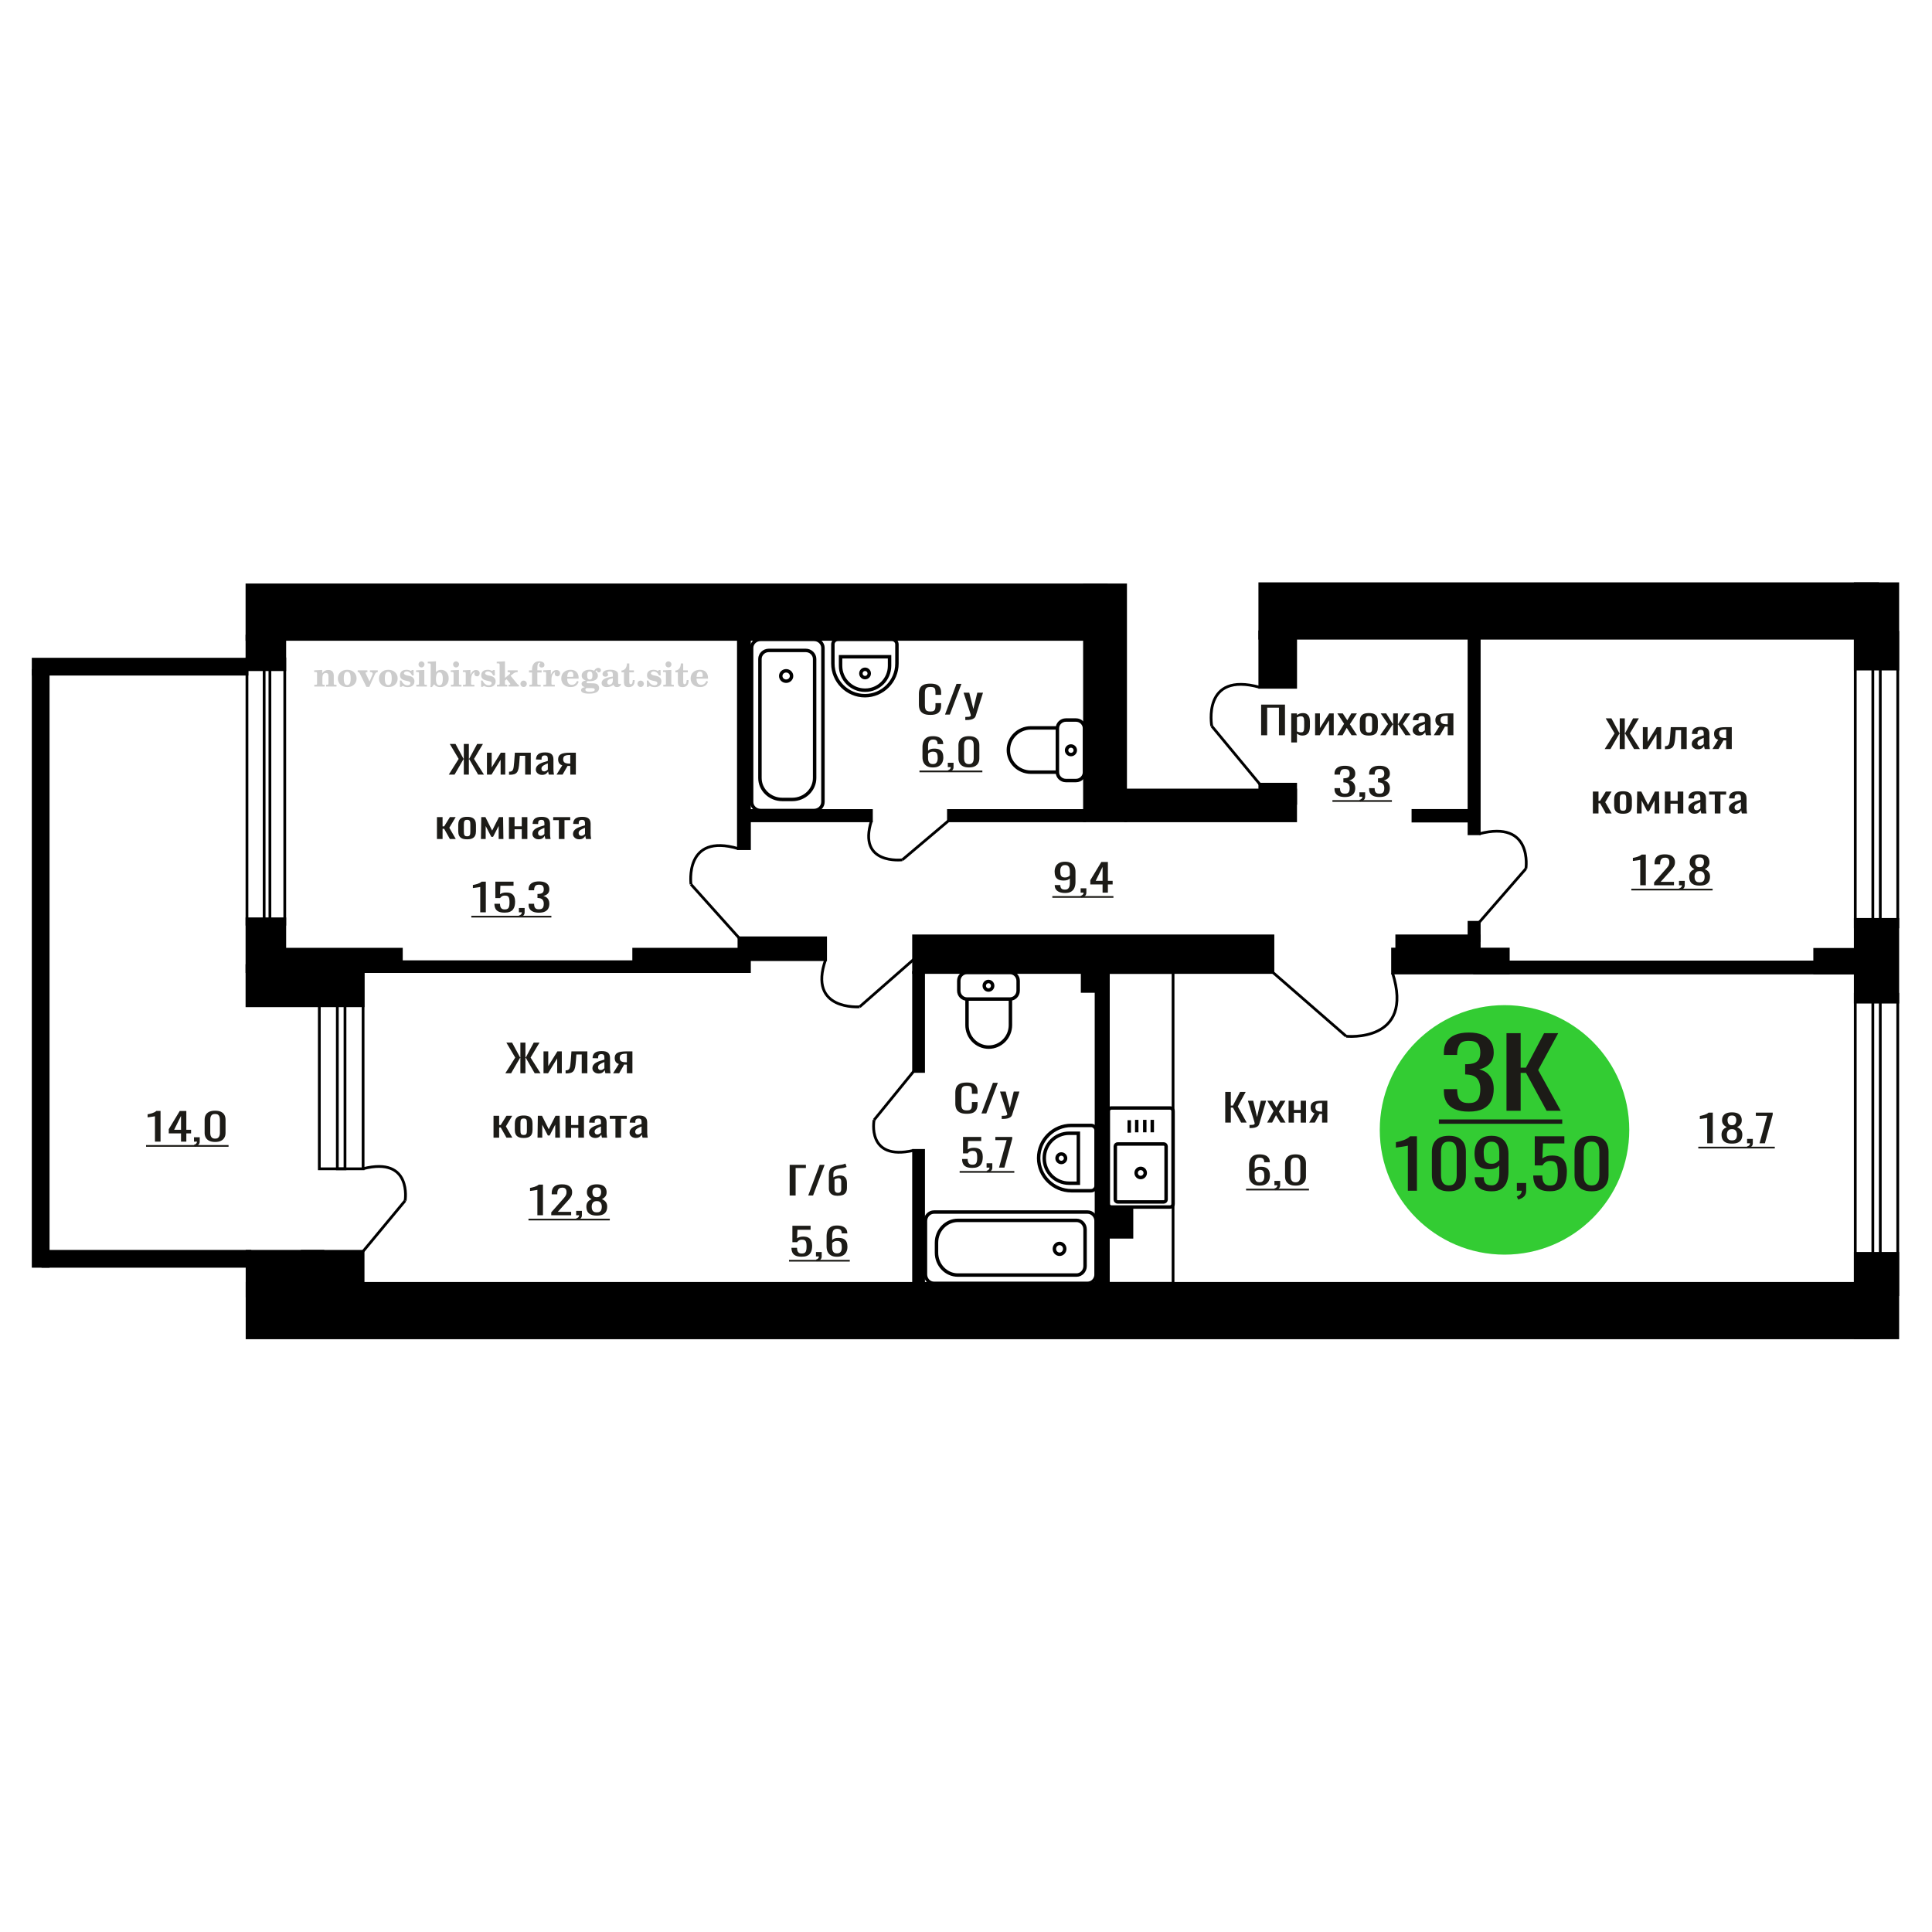 <?xml version="1.0" encoding="UTF-8"?>
<!DOCTYPE svg PUBLIC "-//W3C//DTD SVG 1.1//EN" "http://www.w3.org/Graphics/SVG/1.1/DTD/svg11.dtd">
<!-- Creator: CorelDRAW 2019 -->
<svg xmlns="http://www.w3.org/2000/svg" xml:space="preserve" width="140mm" height="140mm" version="1.1" style="shape-rendering:geometricPrecision; text-rendering:geometricPrecision; image-rendering:optimizeQuality; fill-rule:evenodd; clip-rule:evenodd"
viewBox="0 0 14000 14000"
 xmlns:xlink="http://www.w3.org/1999/xlink">
 <defs>
  <style type="text/css">
   <![CDATA[
    .str0 {stroke:black;stroke-width:25;stroke-miterlimit:22.926}
    .str1 {stroke:black;stroke-width:20;stroke-miterlimit:22.926}
    .fil1 {fill:none}
    .fil3 {fill:black}
    .fil2 {fill:#1C1B17}
    .fil5 {fill:#33CC33}
    .fil0 {fill:#1C1B17;fill-rule:nonzero}
    .fil4 {fill:#CCCCCC;fill-rule:nonzero}
   ]]>
  </style>
 </defs>
 <g id="Слой_x0020_1">
  <polygon class="fil0" points="8878.52,8134.7 8878.52,7912.54 8919.06,7912.54 8919.06,8011.28 8934.13,8011.28 8986.15,7912.54 9026.69,7912.54 8969.29,8018.14 9033.88,8134.7 8993.34,8134.7 8934.5,8026.36 8919.06,8026.36 8919.06,8134.7 "/>
  <path id="1" class="fil0" d="M9054.32 8174.47l0 -22.49c9.33,0 16.75,-0.32 22.26,-0.96 5.49,-0.64 9.44,-1.83 11.83,-3.57 2.4,-1.73 3.59,-4.16 3.59,-7.26 0,-1.65 -0.84,-5.31 -2.51,-10.98 -1.68,-5.66 -3.47,-11.7 -5.38,-18.1l-41.63 -134.94 38.75 0 28 118.49 26.91 -118.49 38.74 0 -49.51 167.31c-2.16,7.68 -6.1,13.76 -11.84,18.24 -5.74,4.48 -13.09,7.72 -22.07,9.73 -8.97,2.01 -19.79,3.02 -32.47,3.02l-4.67 0z"/>
  <polygon id="2" class="fil0" points="9182.05,8134.7 9228.69,8051.32 9183.13,7976.17 9219.73,7976.17 9250.22,8026.36 9277.13,7976.17 9314.81,7976.17 9267.44,8054.89 9315.53,8134.7 9278.92,8134.7 9246.27,8080.94 9218.29,8134.7 "/>
  <polygon id="3" class="fil0" points="9337.76,8134.7 9337.76,7976.17 9376.16,7976.17 9376.16,8042.82 9425.31,8042.82 9425.31,7976.17 9463.7,7976.17 9463.7,8134.7 9425.31,8134.7 9425.31,8064.21 9376.16,8064.21 9376.16,8134.7 "/>
  <path id="4" class="fil0" d="M9486.66 8134.7l39.12 -67.2c-6.7,-2.01 -12.14,-5.02 -16.33,-9.05 -4.19,-4.02 -7.23,-8.96 -9.16,-14.81 -1.91,-5.85 -2.86,-12.43 -2.86,-19.75 0,-8.41 1.44,-15.63 4.3,-21.66 2.88,-6.04 7.42,-10.97 13.63,-14.81 6.23,-3.84 14.48,-6.68 24.77,-8.51 10.28,-1.82 22.95,-2.74 38.02,-2.74l40.19 0 0 158.53 -38.03 0 0 -62.53c-3.83,0 -7.06,-0.05 -9.69,-0.14 -2.63,-0.09 -5.49,-0.23 -8.61,-0.41l-34.09 63.08 -41.26 0zm89.35 -79.54c0.47,0 1.25,0 2.33,0 1.07,0 1.72,0 1.97,0l0 -62.26c-0.25,0 -0.9,0 -1.97,0 -1.08,0 -1.74,0 -1.98,0 -11.23,0 -20.14,1.05 -26.72,3.16 -6.58,2.1 -11.19,5.39 -13.82,9.87 -2.63,4.48 -3.95,10.47 -3.95,17.96 0,10.43 3.05,18.2 9.15,23.32 6.1,5.12 17.76,7.77 34.99,7.95z"/>
  <polygon class="fil0" points="9138.57,5327.98 9138.57,5105.81 9311.47,5105.81 9311.47,5327.98 9267.66,5327.98 9267.66,5128.03 9182.37,5128.03 9182.37,5327.98 "/>
  <path id="1" class="fil0" d="M9356.82 5380.09l0 -210.64 41.48 0 0 12.61c4.91,-4.02 10.86,-7.49 17.84,-10.42 6.97,-2.93 15.24,-4.39 24.81,-4.39 11.63,0 20.87,2.15 27.71,6.45 6.86,4.29 11.96,9.69 15.31,16.18 3.36,6.49 5.57,13.07 6.6,19.75 1.03,6.67 1.54,12.39 1.54,17.14l0 38.4c0,11.15 -1.54,21.71 -4.65,31.68 -3.1,9.96 -8.72,18.01 -16.86,24.14 -8.14,6.12 -19.58,9.18 -34.3,9.18 -8.02,0 -15.13,-1.41 -21.33,-4.25 -6.21,-2.83 -11.76,-6.08 -16.67,-9.73l0 63.9 -41.48 0zm71.33 -72.96c7.24,0 12.41,-1.87 15.51,-5.62 3.09,-3.75 5.04,-8.82 5.81,-15.22 0.78,-6.4 1.17,-13.44 1.17,-21.12l0 -38.4c0,-6.58 -0.52,-12.66 -1.55,-18.24 -1.04,-5.58 -3.24,-10.01 -6.59,-13.3 -3.36,-3.29 -8.66,-4.94 -15.9,-4.94 -5.43,0 -10.6,0.82 -15.5,2.47 -4.91,1.65 -9.18,3.57 -12.8,5.76l0 101.48c3.88,2.01 8.27,3.71 13.18,5.08 4.92,1.37 10.47,2.05 16.67,2.05z"/>
  <polygon id="2" class="fil0" points="9529.72,5327.98 9529.72,5169.45 9564.61,5169.45 9564.61,5276.14 9632.06,5169.45 9664.62,5169.45 9664.62,5327.98 9630.5,5327.98 9630.5,5220.46 9563.44,5327.98 "/>
  <polygon id="3" class="fil0" points="9689.44,5327.98 9739.83,5244.6 9690.6,5169.45 9730.14,5169.45 9763.09,5219.64 9792.16,5169.45 9832.87,5169.45 9781.7,5248.16 9833.64,5327.98 9794.1,5327.98 9758.82,5274.22 9728.59,5327.98 "/>
  <path id="4" class="fil0" d="M9919.31 5330.17c-16.54,0 -29.6,-2.37 -39.15,-7.13 -9.57,-4.75 -16.36,-11.52 -20.36,-20.29 -4,-8.78 -6,-19.11 -6,-31l0 -46.08c0,-11.88 2,-22.21 6,-30.99 4,-8.78 10.79,-15.54 20.36,-20.3 9.55,-4.75 22.61,-7.13 39.15,-7.13 16.53,0 29.52,2.38 38.96,7.13 9.43,4.76 16.16,11.52 20.16,20.3 4,8.78 6,19.11 6,30.99l0 46.08c0,11.89 -2,22.22 -6,31 -4,8.77 -10.73,15.54 -20.16,20.29 -9.44,4.76 -22.43,7.13 -38.96,7.13zm0 -21.66c8.01,0 13.64,-1.65 16.86,-4.94 3.23,-3.29 5.17,-7.64 5.82,-13.03 0.64,-5.39 0.96,-11.02 0.96,-16.87l0 -49.64c0,-6.04 -0.32,-11.7 -0.96,-17.01 -0.65,-5.3 -2.59,-9.64 -5.82,-13.03 -3.22,-3.38 -8.85,-5.07 -16.86,-5.07 -8.02,0 -13.7,1.69 -17.06,5.07 -3.35,3.39 -5.36,7.73 -6.01,13.03 -0.65,5.31 -0.96,10.97 -0.96,17.01l0 49.64c0,5.85 0.31,11.48 0.96,16.87 0.65,5.39 2.66,9.74 6.01,13.03 3.36,3.29 9.04,4.94 17.06,4.94z"/>
  <polygon id="5" class="fil0" points="10001.49,5327.98 10057.7,5247.07 10004.98,5169.45 10044.51,5169.45 10092.2,5245.7 10095.3,5245.7 10095.3,5169.45 10129.41,5169.45 10129.41,5245.7 10132.51,5245.7 10179.81,5169.45 10219.35,5169.45 10166.63,5247.07 10222.84,5327.98 10184.46,5327.98 10132.51,5250.08 10129.41,5250.08 10129.41,5327.98 10095.3,5327.98 10095.3,5250.08 10091.81,5250.08 10039.86,5327.98 "/>
  <path id="6" class="fil0" d="M10281.77 5330.17c-8.79,0 -16.55,-1.78 -23.26,-5.34 -6.71,-3.57 -12.01,-8.14 -15.9,-13.72 -3.87,-5.58 -5.81,-11.47 -5.81,-17.69 0,-9.87 2.33,-18.19 6.98,-24.96 4.65,-6.76 11.04,-12.48 19.18,-17.14 8.14,-4.66 17.58,-8.73 28.31,-12.21 10.71,-3.47 22.02,-6.85 33.92,-10.15l0 -11.24c0,-6.4 -0.52,-11.7 -1.55,-15.91 -1.04,-4.2 -3.17,-7.36 -6.41,-9.46 -3.22,-2.1 -8.07,-3.16 -14.53,-3.16 -5.69,0 -10.27,0.92 -13.76,2.75 -3.49,1.83 -6.01,4.43 -7.56,7.81 -1.56,3.39 -2.32,7.36 -2.32,11.94l0 7.95 -41.1 -1.1c0.52,-17.55 6.2,-30.49 17.06,-38.81 10.85,-8.32 27.66,-12.48 50.4,-12.48 22.22,0 37.99,4.3 47.29,12.89 9.3,8.6 13.95,21.03 13.95,37.31l0 72.41c0,4.93 0.2,9.69 0.58,14.26 0.39,4.57 0.9,8.82 1.55,12.75 0.65,3.93 1.23,7.64 1.76,11.11l-38 0c-0.77,-2.93 -1.75,-6.63 -2.91,-11.11 -1.16,-4.48 -2,-8.55 -2.51,-12.2 -2.59,6.21 -7.56,12.02 -14.93,17.41 -7.36,5.4 -17.51,8.09 -30.43,8.09zm16.29 -25.23c4.12,0 7.99,-0.82 11.61,-2.47 3.62,-1.64 6.86,-3.52 9.7,-5.62 2.84,-2.1 4.78,-3.79 5.82,-5.07l0 -44.99c-6.47,2.56 -12.54,5.12 -18.23,7.68 -5.68,2.56 -10.66,5.26 -14.93,8.09 -4.25,2.84 -7.61,6.04 -10.07,9.6 -2.45,3.57 -3.68,7.64 -3.68,12.21 0,6.4 1.68,11.43 5.03,15.08 3.37,3.66 8.27,5.49 14.75,5.49z"/>
  <path id="7" class="fil0" d="M10389.53 5327.98l42.26 -67.2c-7.24,-2.01 -13.12,-5.03 -17.64,-9.05 -4.53,-4.02 -7.82,-8.96 -9.88,-14.81 -2.08,-5.85 -3.11,-12.43 -3.11,-19.75 0,-8.41 1.55,-15.63 4.65,-21.67 3.11,-6.03 8.01,-10.97 14.74,-14.81 6.71,-3.84 15.63,-6.67 26.74,-8.5 11.11,-1.83 24.8,-2.74 41.09,-2.74l43.41 0 0 158.53 -41.08 0 0 -62.54c-4.14,0 -7.62,-0.04 -10.47,-0.13 -2.85,-0.09 -5.94,-0.23 -9.3,-0.41l-36.84 63.08 -44.57 0zm96.53 -79.54c0.51,0 1.36,0 2.51,0 1.16,0 1.88,0 2.14,0l0 -62.26c-0.26,0 -0.98,0 -2.14,0 -1.15,0 -1.86,0 -2.13,0 -12.14,0 -21.77,1.05 -28.87,3.15 -7.11,2.1 -12.09,5.4 -14.93,9.88 -2.84,4.48 -4.27,10.46 -4.27,17.96 0,10.42 3.3,18.19 9.9,23.31 6.58,5.12 19.17,7.78 37.79,7.96z"/>
  <path class="fil1 str0" d="M7858.67 5595.35l0 -316.99c0,-33.4 -27.73,-60.72 -61.63,-60.72l-73.26 0c-33.89,0 -61.62,27.32 -61.62,60.72l0 316.99c0,33.4 27.73,60.72 61.62,60.72l73.26 0c33.9,0 61.63,-27.32 61.63,-60.72zm-196.51 0l0 -320.78 -192.38 0c-89.52,0 -162.76,72.17 -162.76,160.39l0 0c0,88.21 73.24,160.39 162.76,160.39l192.38 0zm129.79 -158.49c0,-17.17 -14.12,-31.09 -31.54,-31.09 -17.42,0 -31.54,13.92 -31.54,31.09 0,17.16 14.12,31.08 31.54,31.08 17.42,0 31.54,-13.92 31.54,-31.08z"/>
  <path class="fil1 str0" d="M8031.37 8724.56l0 -673.71c0,-12.08 9.85,-21.97 21.89,-21.97l425.29 0c12.04,0 21.89,9.89 21.89,21.97l0 673.71c0,12.09 -9.85,21.98 -21.89,21.98l-425.29 0c-12.04,0 -21.89,-9.89 -21.89,-21.98zm50.51 -32.03l0 -385.79c0,-9.48 7.73,-17.24 17.17,-17.24l333.7 0c9.45,0 17.18,7.76 17.18,17.24l0 385.79c0,9.48 -7.73,17.24 -17.18,17.24l-333.7 0c-9.44,0 -17.17,-7.76 -17.17,-17.24zm151.01 -192.89c0,-18.31 14.78,-33.15 33.01,-33.15 18.23,0 33.01,14.84 33.01,33.15 0,18.3 -14.78,33.14 -33.01,33.14 -18.23,0 -33.01,-14.84 -33.01,-33.14zm-49.97 -292.07l0 -90.34m54.31 87.83l0 -90.34m58.2 90.34l0 -90.34m54.31 90.34l0 -90.34"/>
  <path class="fil0" d="M5809.25 9106.63c-18.38,0 -32.99,-2.56 -43.81,-7.68 -10.83,-5.12 -18.57,-12.52 -23.23,-22.21 -4.66,-9.69 -6.98,-21.21 -6.98,-34.56l40.41 0c0,6.58 0.76,13.03 2.26,19.34 1.51,6.3 4.72,11.52 9.64,15.63 4.9,4.11 12.39,6.17 22.47,6.17 11.07,0 19,-2.33 23.79,-6.99 4.78,-4.67 7.8,-10.97 9.06,-18.93 1.26,-7.95 1.89,-16.96 1.89,-27.01 0,-10.06 -0.76,-18.61 -2.27,-25.65 -1.5,-7.04 -4.66,-12.43 -9.43,-16.18 -4.8,-3.75 -12.34,-5.62 -22.67,-5.62 -8.3,0 -15.35,1.87 -21.15,5.62 -5.78,3.75 -10.07,8 -12.83,12.75l-34.37 0 0 -119.03 131.8 0 0 29.35 -95.18 0 -2.64 61.43c5.04,-3.84 11.26,-6.85 18.7,-9.05 7.42,-2.19 15.92,-3.29 25.49,-3.29 16.62,0 29.64,2.84 39.09,8.5 9.45,5.67 16.11,13.44 20.01,23.32 3.91,9.87 5.86,21.21 5.86,34.01 0,11.33 -1.14,21.89 -3.4,31.68 -2.27,9.78 -6.23,18.28 -11.89,25.5 -5.68,7.23 -13.42,12.85 -23.23,16.87 -9.82,4.02 -22.28,6.03 -37.39,6.03z"/>
  <path id="1" class="fil0" d="M5918.76 9140.37l-6.41 -12.62c6.8,-1.64 12.14,-4.52 16.05,-8.64 3.9,-4.11 5.85,-9 5.85,-14.67l-21.52 0 0 -31.54 41.53 0 0 30.99c0,9.69 -2.89,17.42 -8.67,23.18 -5.8,5.76 -14.74,10.19 -26.83,13.3z"/>
  <path id="2" class="fil0" d="M6064.93 9106.91c-17.63,0 -31.97,-3.25 -43.06,-9.74 -11.07,-6.49 -19.19,-15.27 -24.36,-26.33 -5.16,-11.06 -7.74,-23.36 -7.74,-36.89l0 -74.87c0,-14.45 2.26,-27.61 6.79,-39.5 4.55,-11.88 12.28,-21.39 23.23,-28.52 10.96,-7.13 26,-10.7 45.14,-10.7 15.86,0 29.26,2.1 40.22,6.31 10.95,4.21 19.39,10.33 25.3,18.38 5.92,8.04 9,17.82 9.25,29.34 0,0.37 0.07,0.87 0.19,1.51 0.13,0.64 0.19,1.24 0.19,1.78l-40.78 0c0,-10.78 -2.4,-19.01 -7.19,-24.68 -4.78,-5.67 -13.84,-8.5 -27.18,-8.5 -7.31,0 -13.61,1.69 -18.89,5.07 -5.29,3.38 -9.26,8.55 -11.9,15.5 -2.64,6.95 -3.97,15.91 -3.97,26.88l0 33.73c4.04,-4.57 9.77,-8.27 17.19,-11.11 7.43,-2.83 16.56,-4.25 27.39,-4.25 16.86,0 30.08,2.65 39.65,7.96 9.56,5.3 16.36,12.75 20.4,22.35 4.02,9.6 6.04,20.89 6.04,33.87 0,13.35 -2.52,25.51 -7.56,36.48 -5.04,10.97 -13.09,19.7 -24.16,26.19 -11.09,6.49 -25.81,9.74 -44.19,9.74zm0 -24.41c9.06,0 16.11,-1.88 21.15,-5.62 5.03,-3.75 8.62,-8.74 10.75,-14.95 2.15,-6.22 3.21,-12.98 3.21,-20.3 0,-8.77 -0.56,-16.91 -1.69,-24.41 -1.13,-7.49 -4.09,-13.48 -8.88,-17.96 -4.78,-4.48 -12.96,-6.72 -24.54,-6.72 -5.55,0 -10.58,0.73 -15.11,2.19 -4.53,1.46 -8.44,3.34 -11.71,5.62 -3.27,2.29 -5.91,4.71 -7.94,7.27l0 33.19c0,7.5 1.08,14.44 3.23,20.84 2.13,6.4 5.72,11.48 10.75,15.23 5.04,3.74 11.97,5.62 20.78,5.62z"/>
  <polygon id="3" class="fil2" points="5717.48,9129.37 6157.83,9129.37 6157.83,9141.84 5717.48,9141.84 "/>
  <path class="fil1 str0" d="M5571.54 4713.15l266.8 0c35.6,0 64.72,27.96 64.72,62.13l0 862.5c0,85.44 -72.81,155.34 -161.8,155.34l-72.64 0c-89,0 -161.8,-69.9 -161.8,-155.34l0 -862.5c0,-34.17 29.12,-62.13 64.72,-62.13zm-60.27 -80.09l387.33 0c35.6,0 64.72,27.96 64.72,62.13l0 1116.05c0,34.18 -29.12,62.13 -64.72,62.13l-387.33 0c-35.59,0 -64.71,-27.95 -64.71,-62.13l0 -1116.05c0,-34.17 29.12,-62.13 64.71,-62.13zm185.42 227.85c21.65,0 39.21,16.86 39.21,37.65 0,20.79 -17.56,37.64 -39.21,37.64 -21.66,0 -39.21,-16.85 -39.21,-37.64 0,-20.79 17.55,-37.65 39.21,-37.65z"/>
  <path class="fil1 str1" d="M8780.79 5261.62c0,0 -73.09,-397.66 348.29,-281.17"/>
  <line class="fil1 str1" x1="9129.08" y1="5682.5" x2="8780.79" y2= "5261.61" />
  <path class="fil0" d="M3479.97 6611.13l0 -183.77c-0.25,0.19 -3.09,0.73 -8.5,1.65 -5.41,0.91 -11.51,1.83 -18.31,2.74 -6.8,0.92 -12.85,1.74 -18.14,2.47 -5.28,0.73 -8.05,1.1 -8.3,1.1l0 -22.22c4.28,-0.73 9.25,-1.74 14.91,-3.02 5.68,-1.28 11.46,-2.83 17.38,-4.66 5.92,-1.83 11.58,-4.11 16.99,-6.86 5.41,-2.74 10.01,-5.94 13.79,-9.6l30.59 0 0 222.17 -40.41 0z"/>
  <path id="1" class="fil0" d="M3656.72 6613.32c-18.39,0 -32.98,-2.56 -43.82,-7.68 -10.82,-5.12 -18.56,-12.52 -23.22,-22.21 -4.66,-9.69 -6.99,-21.21 -6.99,-34.56l40.41 0c0,6.58 0.76,13.03 2.26,19.34 1.52,6.3 4.73,11.51 9.64,15.63 4.9,4.11 12.39,6.17 22.47,6.17 11.07,0 19.01,-2.33 23.8,-6.99 4.78,-4.67 7.81,-10.97 9.06,-18.93 1.27,-7.95 1.88,-16.96 1.88,-27.02 0,-10.05 -0.75,-18.6 -2.25,-25.64 -1.52,-7.04 -4.67,-12.43 -9.45,-16.18 -4.78,-3.75 -12.34,-5.63 -22.66,-5.63 -8.31,0 -15.36,1.88 -21.15,5.63 -5.79,3.75 -10.07,8 -12.84,12.75l-34.37 0 0 -119.04 131.81 0 0 29.35 -95.18 0 -2.64 61.44c5.04,-3.84 11.27,-6.86 18.7,-9.05 7.42,-2.2 15.93,-3.29 25.48,-3.29 16.62,0 29.66,2.83 39.1,8.5 9.44,5.67 16.11,13.44 20.02,23.31 3.89,9.88 5.85,21.21 5.85,34.01 0,11.34 -1.13,21.9 -3.4,31.68 -2.26,9.79 -6.23,18.29 -11.9,25.51 -5.66,7.22 -13.4,12.85 -23.23,16.87 -9.82,4.02 -22.28,6.03 -37.38,6.03z"/>
  <path id="2" class="fil0" d="M3766.24 6647.06l-6.42 -12.62c6.81,-1.64 12.15,-4.52 16.06,-8.64 3.9,-4.11 5.85,-9 5.85,-14.67l-21.52 0 0 -31.54 41.54 0 0 30.99c0,9.69 -2.9,17.42 -8.69,23.18 -5.79,5.76 -14.73,10.19 -26.82,13.3z"/>
  <path id="3" class="fil0" d="M3905.23 6613.6c-16.62,0 -30.47,-2.29 -41.54,-6.86 -11.08,-4.57 -19.39,-11.15 -24.92,-19.75 -5.55,-8.59 -8.32,-18.74 -8.32,-30.44l0 -7.41 40.03 0c0,0.73 0,1.51 0,2.33 0,0.83 0,1.7 0,2.61 0.26,6.58 1.32,12.53 3.22,17.83 1.89,5.3 5.29,9.51 10.19,12.61 4.92,3.11 12.02,4.67 21.34,4.67 9.82,0 17.24,-1.69 22.28,-5.08 5.04,-3.38 8.44,-8.18 10.21,-14.4 1.76,-6.21 2.64,-13.34 2.64,-21.39 0,-11.7 -2.96,-21.26 -8.88,-28.66 -5.92,-7.41 -16.3,-11.48 -31.16,-12.21 -0.76,-0.18 -1.7,-0.27 -2.83,-0.27 -1.14,0 -2.07,0 -2.83,0l0 -29.35c0.76,0 1.64,0 2.64,0 1.01,0 1.89,0 2.65,0 14.34,-0.37 24.67,-3.11 30.96,-8.23 6.3,-5.12 9.45,-13.62 9.45,-25.51 0,-10.05 -2.33,-18.1 -7,-24.13 -4.65,-6.04 -13.9,-9.05 -27.75,-9.05 -13.84,0 -23.04,3.33 -27.57,10.01 -4.53,6.67 -7.05,15.22 -7.56,25.64 0,0.73 0,1.51 0,2.33 0,0.83 0,1.6 0,2.33l-40.03 0 0 -7.4c0,-11.89 2.77,-22.03 8.32,-30.45 5.53,-8.41 13.9,-14.9 25.1,-19.47 11.21,-4.57 25.11,-6.86 41.74,-6.86 16.86,0 30.84,2.29 41.92,6.86 11.07,4.57 19.39,11.11 24.93,19.61 5.53,8.5 8.3,18.7 8.3,30.58 0,13.35 -3.97,24.05 -11.9,32.09 -7.93,8.05 -18.56,13.54 -31.9,16.46 9.31,2.01 17.18,5.49 23.6,10.42 6.42,4.94 11.39,11.2 14.91,18.79 3.53,7.59 5.29,16.41 5.29,26.47 0,13.17 -2.51,24.64 -7.55,34.42 -5.04,9.78 -13.09,17.37 -24.16,22.77 -11.09,5.39 -25.7,8.09 -43.82,8.09z"/>
  <polygon id="4" class="fil2" points="3415.39,6636.06 3995.49,6636.06 3995.49,6648.53 3415.39,6648.53 "/>
  <polygon class="fil0" points="3252.01,5612.94 3323.62,5499.39 3259.24,5390.77 3300.76,5390.77 3358.68,5498.02 3360.96,5498.02 3360.96,5390.77 3397.53,5390.77 3397.53,5498.02 3400.2,5498.02 3457.73,5390.77 3499.63,5390.77 3434.87,5499.39 3506.87,5612.94 3464.59,5612.94 3400.59,5501.86 3397.53,5501.86 3397.53,5612.94 3360.96,5612.94 3360.96,5501.86 3358.29,5501.86 3293.91,5612.94 "/>
  <polygon id="1" class="fil0" points="3528.58,5612.94 3528.58,5454.41 3562.87,5454.41 3562.87,5561.1 3629.16,5454.41 3661.16,5454.41 3661.16,5612.94 3627.63,5612.94 3627.63,5505.42 3561.72,5612.94 "/>
  <path id="2" class="fil0" d="M3688.59 5614.31l0 -22.22c7.63,0 13.65,-1.09 18.1,-3.29 4.44,-2.19 7.88,-5.89 10.29,-11.1 2.4,-5.22 4.25,-12.26 5.52,-21.12 1.27,-8.87 2.41,-19.98 3.43,-33.33l4.96 -68.84 115.42 0 0 158.53 -40.75 0 0 -136.32 -38.87 0 -3.43 46.63c-1.26,18.1 -3.11,33.1 -5.53,44.98 -2.4,11.89 -6.15,21.17 -11.23,27.84 -5.07,6.68 -11.88,11.38 -20.38,14.13 -8.51,2.74 -19.49,4.11 -32.96,4.11l-4.57 0z"/>
  <path id="3" class="fil0" d="M3927.09 5615.13c-8.64,0 -16.26,-1.78 -22.86,-5.34 -6.6,-3.57 -11.81,-8.14 -15.63,-13.72 -3.8,-5.58 -5.7,-11.47 -5.7,-17.69 0,-9.87 2.29,-18.19 6.86,-24.96 4.57,-6.76 10.85,-12.48 18.85,-17.14 8,-4.66 17.27,-8.73 27.82,-12.21 10.53,-3.47 21.64,-6.85 33.33,-10.15l0 -11.24c0,-6.4 -0.51,-11.7 -1.53,-15.91 -1.01,-4.2 -3.11,-7.36 -6.29,-9.46 -3.16,-2.1 -7.93,-3.16 -14.28,-3.16 -5.59,0 -10.09,0.92 -13.53,2.75 -3.43,1.83 -5.9,4.43 -7.43,7.81 -1.52,3.39 -2.27,7.36 -2.27,11.94l0 7.95 -40.4 -1.1c0.52,-17.55 6.1,-30.49 16.77,-38.81 10.67,-8.32 27.18,-12.48 49.53,-12.48 21.84,0 37.34,4.3 46.48,12.89 9.14,8.6 13.7,21.03 13.7,37.31l0 72.41c0,4.93 0.2,9.69 0.57,14.26 0.39,4.57 0.89,8.82 1.53,12.75 0.64,3.93 1.21,7.64 1.72,11.11l-37.33 0c-0.77,-2.93 -1.72,-6.63 -2.86,-11.11 -1.14,-4.48 -1.97,-8.55 -2.47,-12.2 -2.55,6.21 -7.44,12.02 -14.67,17.41 -7.24,5.4 -17.21,8.09 -29.91,8.09zm16 -25.23c4.06,0 7.87,-0.82 11.42,-2.47 3.56,-1.64 6.74,-3.52 9.53,-5.62 2.79,-2.1 4.69,-3.79 5.72,-5.07l0 -44.99c-6.36,2.56 -12.32,5.12 -17.92,7.68 -5.58,2.56 -10.47,5.26 -14.66,8.09 -4.18,2.84 -7.49,6.04 -9.91,9.6 -2.4,3.57 -3.61,7.64 -3.61,12.21 0,6.4 1.65,11.43 4.95,15.08 3.3,3.66 8.12,5.49 14.48,5.49z"/>
  <path id="4" class="fil0" d="M4032.99 5612.94l41.53 -67.2c-7.11,-2.01 -12.89,-5.03 -17.34,-9.05 -4.44,-4.02 -7.68,-8.96 -9.7,-14.81 -2.05,-5.85 -3.06,-12.43 -3.06,-19.75 0,-8.41 1.53,-15.63 4.57,-21.67 3.06,-6.03 7.88,-10.97 14.49,-14.81 6.59,-3.84 15.36,-6.67 26.28,-8.5 10.91,-1.83 24.37,-2.74 40.37,-2.74l42.67 0 0 158.53 -40.37 0 0 -62.54c-4.07,0 -7.49,-0.04 -10.3,-0.13 -2.79,-0.09 -5.83,-0.23 -9.14,-0.41l-36.18 63.08 -43.82 0zm94.87 -79.54c0.5,0 1.33,0 2.47,0 1.14,0 1.85,0 2.1,0l0 -62.26c-0.25,0 -0.96,0 -2.1,0 -1.14,0 -1.84,0 -2.1,0 -11.93,0 -21.39,1.05 -28.38,3.15 -6.98,2.1 -11.87,5.4 -14.66,9.88 -2.8,4.48 -4.2,10.46 -4.2,17.96 0,10.42 3.24,18.19 9.72,23.31 6.48,5.12 18.85,7.78 37.15,7.96z"/>
  <polygon id="5" class="fil0" points="3166.29,6079.76 3166.29,5921.23 3207.06,5921.23 3207.06,5988.15 3218.49,5988.15 3260.01,5921.23 3301.91,5921.23 3255.83,5998.02 3302.68,6079.76 3260.01,6079.76 3218.49,6005.7 3207.06,6005.7 3207.06,6079.76 "/>
  <path id="6" class="fil0" d="M3384.97 6081.95c-16.25,0 -29.08,-2.37 -38.47,-7.13 -9.4,-4.75 -16.07,-11.52 -20,-20.29 -3.93,-8.78 -5.9,-19.11 -5.9,-31l0 -46.08c0,-11.88 1.97,-22.21 5.9,-30.99 3.93,-8.78 10.6,-15.54 20,-20.3 9.39,-4.75 22.22,-7.13 38.47,-7.13 16.26,0 29.02,2.38 38.3,7.13 9.26,4.76 15.87,11.52 19.81,20.3 3.93,8.78 5.9,19.11 5.9,30.99l0 46.08c0,11.89 -1.97,22.22 -5.9,31 -3.94,8.77 -10.55,15.54 -19.81,20.29 -9.28,4.76 -22.04,7.13 -38.3,7.13zm0 -21.66c7.88,0 13.41,-1.65 16.57,-4.94 3.19,-3.29 5.09,-7.64 5.73,-13.03 0.62,-5.39 0.94,-11.02 0.94,-16.87l0 -49.64c0,-6.04 -0.32,-11.7 -0.94,-17.01 -0.64,-5.3 -2.54,-9.64 -5.73,-13.03 -3.16,-3.38 -8.69,-5.07 -16.57,-5.07 -7.87,0 -13.45,1.69 -16.76,5.07 -3.29,3.39 -5.26,7.73 -5.9,13.03 -0.64,5.31 -0.95,10.97 -0.95,17.01l0 49.64c0,5.85 0.31,11.48 0.95,16.87 0.64,5.39 2.61,9.74 5.9,13.03 3.31,3.29 8.89,4.94 16.76,4.94z"/>
  <polygon id="7" class="fil0" points="3485.18,6079.76 3487.45,5921.23 3517.55,5921.23 3566.32,6018.6 3615.46,5921.23 3645.56,5921.23 3647.85,6079.76 3613.56,6079.76 3613.56,5985.13 3572.79,6064.13 3560.22,6064.13 3519.46,5985.68 3519.46,6079.76 "/>
  <polygon id="8" class="fil0" points="3687.84,6079.76 3687.84,5921.23 3728.61,5921.23 3728.61,5987.88 3780.81,5987.88 3780.81,5921.23 3821.56,5921.23 3821.56,6079.76 3780.81,6079.76 3780.81,6009.27 3728.61,6009.27 3728.61,6079.76 "/>
  <path id="9" class="fil0" d="M3902.33 6081.95c-8.64,0 -16.27,-1.78 -22.87,-5.34 -6.59,-3.57 -11.8,-8.14 -15.62,-13.72 -3.81,-5.58 -5.71,-11.47 -5.71,-17.69 0,-9.87 2.29,-18.19 6.86,-24.96 4.57,-6.76 10.85,-12.48 18.85,-17.14 8,-4.66 17.28,-8.73 27.82,-12.21 10.53,-3.47 21.64,-6.85 33.34,-10.15l0 -11.24c0,-6.4 -0.52,-11.7 -1.53,-15.91 -1.02,-4.2 -3.11,-7.36 -6.29,-9.46 -3.17,-2.1 -7.93,-3.16 -14.28,-3.16 -5.6,0 -10.1,0.92 -13.53,2.75 -3.43,1.83 -5.9,4.43 -7.43,7.81 -1.53,3.39 -2.28,7.36 -2.28,11.94l0 7.95 -40.39 -1.1c0.51,-17.55 6.1,-30.49 16.76,-38.81 10.67,-8.32 27.19,-12.48 49.53,-12.48 21.84,0 37.34,4.3 46.48,12.89 9.14,8.6 13.71,21.03 13.71,37.31l0 72.41c0,4.93 0.19,9.69 0.57,14.26 0.39,4.57 0.89,8.82 1.53,12.75 0.64,3.93 1.21,7.64 1.72,11.11l-37.34 0c-0.76,-2.93 -1.72,-6.63 -2.86,-11.11 -1.14,-4.48 -1.97,-8.55 -2.47,-12.2 -2.54,6.21 -7.43,12.02 -14.67,17.41 -7.23,5.4 -17.21,8.09 -29.9,8.09zm16 -25.23c4.05,0 7.86,-0.82 11.42,-2.47 3.55,-1.64 6.73,-3.52 9.52,-5.62 2.8,-2.1 4.7,-3.79 5.73,-5.07l0 -44.99c-6.36,2.56 -12.32,5.12 -17.92,7.68 -5.58,2.56 -10.47,5.26 -14.67,8.09 -4.18,2.84 -7.49,6.04 -9.9,9.6 -2.4,3.57 -3.61,7.64 -3.61,12.21 0,6.4 1.65,11.43 4.94,15.08 3.31,3.66 8.13,5.49 14.49,5.49z"/>
  <polygon id="10" class="fil0" points="4049.75,6079.76 4049.75,5943.17 4008.61,5943.17 4008.61,5921.23 4132.04,5921.23 4132.04,5943.17 4090.52,5943.17 4090.52,6079.76 "/>
  <path id="11" class="fil0" d="M4196.43 6081.95c-8.64,0 -16.27,-1.78 -22.86,-5.34 -6.6,-3.57 -11.81,-8.14 -15.63,-13.72 -3.8,-5.58 -5.71,-11.47 -5.71,-17.69 0,-9.87 2.29,-18.19 6.86,-24.96 4.57,-6.76 10.85,-12.48 18.85,-17.14 8,-4.66 17.28,-8.73 27.82,-12.21 10.53,-3.47 21.64,-6.85 33.34,-10.15l0 -11.24c0,-6.4 -0.51,-11.7 -1.53,-15.91 -1.01,-4.2 -3.11,-7.36 -6.29,-9.46 -3.17,-2.1 -7.93,-3.16 -14.28,-3.16 -5.6,0 -10.1,0.92 -13.53,2.75 -3.43,1.83 -5.9,4.43 -7.43,7.81 -1.53,3.39 -2.28,7.36 -2.28,11.94l0 7.95 -40.39 -1.1c0.52,-17.55 6.1,-30.49 16.77,-38.81 10.66,-8.32 27.18,-12.48 49.53,-12.48 21.83,0 37.33,4.3 46.47,12.89 9.14,8.6 13.71,21.03 13.71,37.31l0 72.41c0,4.93 0.2,9.69 0.57,14.26 0.39,4.57 0.89,8.82 1.53,12.75 0.64,3.93 1.21,7.64 1.72,11.11l-37.33 0c-0.77,-2.93 -1.73,-6.63 -2.87,-11.11 -1.13,-4.48 -1.97,-8.55 -2.47,-12.2 -2.54,6.21 -7.43,12.02 -14.67,17.41 -7.23,5.4 -17.2,8.09 -29.9,8.09zm16 -25.23c4.06,0 7.86,-0.82 11.42,-2.47 3.55,-1.64 6.73,-3.52 9.53,-5.62 2.79,-2.1 4.69,-3.79 5.72,-5.07l0 -44.99c-6.36,2.56 -12.32,5.12 -17.92,7.68 -5.58,2.56 -10.47,5.26 -14.67,8.09 -4.18,2.84 -7.48,6.04 -9.9,9.6 -2.4,3.57 -3.61,7.64 -3.61,12.21 0,6.4 1.65,11.43 4.94,15.08 3.31,3.66 8.13,5.49 14.49,5.49z"/>
  <path class="fil0" d="M6741.82 5180.43c-21.9,0 -38.88,-3.29 -50.97,-9.88 -12.09,-6.58 -20.49,-15.45 -25.2,-26.6 -4.7,-11.15 -7.06,-23.59 -7.06,-37.3l0 -78.45c0,-14.99 2.36,-28.06 7.06,-39.22 4.71,-11.15 13.11,-19.79 25.2,-25.92 12.09,-6.12 29.07,-9.19 50.97,-9.19 19.35,0 34.67,2.56 46,7.68 11.33,5.12 19.48,12.44 24.43,21.95 4.97,9.5 7.45,20.93 7.45,34.28l0 17.55 -40.85 0 0 -15.63c0,-8.23 -0.57,-15.5 -1.72,-21.8 -1.14,-6.31 -4.26,-11.2 -9.35,-14.68 -5.09,-3.47 -13.61,-5.21 -25.58,-5.21 -12.21,0 -21.12,1.87 -26.73,5.62 -5.6,3.75 -9.23,9.05 -10.87,15.91 -1.66,6.86 -2.49,14.86 -2.49,24l0 88.04c0,11.16 1.28,19.98 3.83,26.47 2.53,6.49 6.73,11.11 12.59,13.85 5.85,2.75 13.74,4.12 23.67,4.12 11.7,0 20.11,-1.88 25.2,-5.63 5.08,-3.74 8.27,-8.91 9.54,-15.49 1.28,-6.58 1.91,-14.26 1.91,-23.04l0 -16.46 40.85 0 0 16.46c0,13.53 -2.28,25.46 -6.88,35.79 -4.58,10.33 -12.47,18.38 -23.66,24.14 -11.2,5.76 -26.98,8.64 -47.34,8.64z"/>
  <polygon id="1" class="fil0" points="6847.94,5177.96 6931.18,4955.79 6966.69,4955.79 6883.08,5177.96 "/>
  <path id="2" class="fil0" d="M6994.93 5217.73l0 -22.49c9.93,0 17.82,-0.32 23.68,-0.96 5.85,-0.64 10.05,-1.83 12.6,-3.57 2.55,-1.73 3.81,-4.16 3.81,-7.26 0,-1.65 -0.89,-5.31 -2.67,-10.98 -1.78,-5.66 -3.69,-11.7 -5.72,-18.1l-44.29 -134.94 41.23 0 29.78 118.49 28.64 -118.49 41.23 0 -52.69 167.31c-2.3,7.68 -6.49,13.76 -12.6,18.24 -6.11,4.48 -13.93,7.72 -23.48,9.73 -9.55,2.01 -21.06,3.02 -34.55,3.02l-4.97 0z"/>
  <path class="fil0" d="M6759.78 5561.21c-17.62,0 -31.97,-3.25 -43.06,-9.74 -11.07,-6.49 -19.19,-15.27 -24.35,-26.33 -5.17,-11.06 -7.74,-23.36 -7.74,-36.89l0 -74.88c0,-14.44 2.25,-27.61 6.8,-39.49 4.53,-11.89 12.27,-21.4 23.21,-28.53 10.97,-7.13 26,-10.7 45.14,-10.7 15.86,0 29.28,2.11 40.22,6.31 10.95,4.21 19.39,10.33 25.31,18.38 5.91,8.04 8.99,17.83 9.26,29.35 0,0.36 0.05,0.86 0.17,1.5 0.14,0.64 0.2,1.24 0.2,1.79l-40.79 0c0,-10.79 -2.39,-19.02 -7.17,-24.69 -4.79,-5.67 -13.85,-8.5 -27.2,-8.5 -7.3,0 -13.59,1.69 -18.88,5.07 -5.28,3.39 -9.25,8.55 -11.89,15.5 -2.65,6.95 -3.97,15.91 -3.97,26.88l0 33.74c4.02,-4.57 9.75,-8.28 17.19,-11.11 7.42,-2.84 16.55,-4.25 27.37,-4.25 16.87,0 30.09,2.65 39.66,7.95 9.57,5.3 16.37,12.76 20.39,22.36 4.03,9.59 6.04,20.89 6.04,33.87 0,13.35 -2.51,25.51 -7.55,36.48 -5.03,10.97 -13.09,19.7 -24.17,26.19 -11.07,6.49 -25.81,9.74 -44.19,9.74zm0 -24.41c9.06,0 16.11,-1.88 21.15,-5.63 5.04,-3.74 8.62,-8.73 10.77,-14.94 2.13,-6.22 3.21,-12.99 3.21,-20.3 0,-8.78 -0.57,-16.91 -1.71,-24.41 -1.13,-7.5 -4.09,-13.49 -8.87,-17.97 -4.79,-4.48 -12.97,-6.72 -24.55,-6.72 -5.53,0 -10.57,0.74 -15.1,2.2 -4.53,1.46 -8.44,3.34 -11.71,5.62 -3.27,2.29 -5.92,4.71 -7.93,7.27l0 33.19c0,7.49 1.06,14.44 3.21,20.84 2.13,6.4 5.73,11.48 10.75,15.22 5.04,3.75 11.97,5.63 20.78,5.63z"/>
  <path id="1" class="fil0" d="M6874.21 5594.67l-6.42 -12.62c6.8,-1.64 12.15,-4.52 16.06,-8.64 3.89,-4.11 5.85,-9 5.85,-14.67l-21.52 0 0 -31.54 41.54 0 0 30.99c0,9.69 -2.9,17.42 -8.69,23.18 -5.79,5.76 -14.73,10.19 -26.82,13.3z"/>
  <path id="2" class="fil0" d="M7021.13 5561.21c-17.37,0 -31.67,-2.84 -42.86,-8.5 -11.21,-5.67 -19.51,-13.44 -24.93,-23.32 -5.42,-9.87 -8.12,-21.12 -8.12,-33.73l0 -95.73c0,-12.98 2.64,-24.36 7.93,-34.15 5.29,-9.78 13.54,-17.41 24.73,-22.9 11.21,-5.48 25.63,-8.23 43.25,-8.23 17.63,0 31.98,2.75 43.06,8.23 11.07,5.49 19.25,13.12 24.54,22.9 5.29,9.79 7.93,21.17 7.93,34.15l0 95.73c0,12.8 -2.7,24.13 -8.11,34.01 -5.41,9.87 -13.66,17.6 -24.74,23.17 -11.08,5.58 -25.3,8.37 -42.68,8.37zm0 -24.14c9.57,0 16.8,-2.01 21.72,-6.03 4.91,-4.03 8.3,-9.19 10.2,-15.5 1.89,-6.31 2.82,-12.84 2.82,-19.61l0 -96.27c0,-7.13 -0.88,-13.85 -2.64,-20.16 -1.76,-6.31 -5.09,-11.38 -10.01,-15.22 -4.9,-3.84 -12.27,-5.76 -22.09,-5.76 -9.82,0 -17.25,1.92 -22.28,5.76 -5.04,3.84 -8.44,8.91 -10.2,15.22 -1.76,6.31 -2.64,13.03 -2.64,20.16l0 96.27c0,6.77 0.95,13.3 2.83,19.61 1.89,6.31 5.41,11.47 10.58,15.5 5.16,4.02 12.39,6.03 21.71,6.03z"/>
  <polygon id="3" class="fil2" points="6662.72,5583.67 7118.57,5583.67 7118.57,5596.14 6662.72,5596.14 "/>
  <polygon id="4" class="fil2" points="7118.57,5583.67 7118.57,5583.67 7118.57,5596.14 7118.57,5596.14 "/>
  <polygon class="fil3 str1" points="9129.09,4980.45 9388.76,4980.45 9388.76,4578.81 9129.09,4578.81 "/>
  <path class="fil4" d="M2277.52 4974.85l0 -12.35 11.57 -0.24c3.37,-0.25 5.64,-0.99 6.75,-2.23 1.11,-1.23 1.68,-3.54 1.68,-6.91l0 -73.88c0,-3.99 -0.86,-6.58 -2.63,-7.9 -1.77,-1.27 -5.43,-1.93 -10.99,-1.93 -0.74,0 -1.93,0.04 -3.58,0.12 -1.65,0.08 -2.88,0.12 -3.79,0.12l0 -12.1 58.08 -2.71 0 23.66c5.92,-8.15 12.43,-14.11 19.46,-17.94 7.04,-3.83 15.11,-5.72 24.16,-5.72 13.71,0 23.83,3.5 30.42,10.49 6.58,7 9.87,17.74 9.87,32.23l0 55.56c0,3.37 0.58,5.68 1.73,6.95 1.2,1.32 3.42,2.02 6.71,2.19l11.57 0.24 0 12.35 -75.32 0 0 -12.35 8.48 -0.61c3.37,-0.17 5.6,-0.87 6.67,-2.1 1.11,-1.24 1.64,-3.54 1.64,-6.92l0 -51.61c0,-8.56 -1.48,-14.81 -4.4,-18.64 -2.92,-3.87 -7.66,-5.81 -14.16,-5.81 -8.89,0 -15.35,3.05 -19.38,9.18 -4,6.09 -6.01,16.14 -6.01,30.13l0 37c0,3.37 0.57,5.68 1.68,6.91 1.12,1.24 3.34,1.98 6.71,2.23l8.65 0.24 0 12.35 -75.57 0z"/>
  <path id="1" class="fil4" d="M2448.45 4916.37c0,-18.48 6.3,-33.55 18.85,-45.23 12.59,-11.69 28.89,-17.54 48.89,-17.54 19.84,0 36.1,5.85 48.77,17.58 12.72,11.73 19.06,26.79 19.06,45.19 0,18.39 -6.3,33.42 -18.85,45.02 -12.6,11.61 -28.89,17.41 -48.98,17.41 -20.08,0 -36.42,-5.8 -48.93,-17.37 -12.56,-11.56 -18.81,-26.58 -18.81,-45.06zm42.72 0c0,16.58 1.97,28.68 5.93,36.34 3.95,7.69 10.2,11.52 18.85,11.52 8.68,0 15.02,-3.83 19.05,-11.52 4.03,-7.66 6.05,-19.76 6.05,-36.34 0,-16.8 -1.97,-29.02 -5.97,-36.67 -3.99,-7.7 -10.29,-11.53 -18.89,-11.53 -8.72,0 -15.06,3.83 -19.05,11.53 -4,7.65 -5.97,19.87 -5.97,36.67z"/>
  <path id="2" class="fil4" d="M2607.19 4879.78c-1.85,-3.99 -3.78,-6.67 -5.76,-7.95 -2.01,-1.27 -4.9,-1.93 -8.6,-1.93l-0.95 0 0 -12.59 70.46 0 0 12.59 -5.31 0.49c-2.79,0.25 -4.81,0.75 -6.05,1.57 -1.19,0.78 -1.81,2.02 -1.81,3.62 0,0.7 0.29,1.85 0.79,3.37 0.53,1.53 1.19,3.09 2.01,4.7l25.93 54.65 20.25 -46.92c0.66,-1.6 1.15,-3.41 1.56,-5.39 0.42,-1.97 0.62,-3.7 0.62,-5.22 0,-3.05 -1.15,-5.52 -3.46,-7.33 -2.26,-1.77 -5.47,-2.8 -9.58,-3.05l-6.51 -0.49 0 -12.59 56.55 0 0 13.08c-5.31,0.25 -9.42,1.49 -12.35,3.75 -2.96,2.22 -5.88,6.67 -8.89,13.25l-40 89.93 -20.99 0 -47.91 -97.54z"/>
  <path id="3" class="fil4" d="M2746.02 4916.37c0,-18.48 6.3,-33.55 18.85,-45.23 12.59,-11.69 28.89,-17.54 48.89,-17.54 19.84,0 36.1,5.85 48.77,17.58 12.72,11.73 19.06,26.79 19.06,45.19 0,18.39 -6.3,33.42 -18.85,45.02 -12.6,11.61 -28.89,17.41 -48.98,17.41 -20.08,0 -36.42,-5.8 -48.93,-17.37 -12.56,-11.56 -18.81,-26.58 -18.81,-45.06zm42.72 0c0,16.58 1.97,28.68 5.93,36.34 3.95,7.69 10.2,11.52 18.85,11.52 8.68,0 15.02,-3.83 19.05,-11.52 4.03,-7.66 6.05,-19.76 6.05,-36.34 0,-16.8 -1.97,-29.02 -5.97,-36.67 -3.99,-7.7 -10.29,-11.53 -18.89,-11.53 -8.72,0 -15.06,3.83 -19.05,11.53 -4,7.65 -5.97,19.87 -5.97,36.67z"/>
  <path id="4" class="fil4" d="M2897.6 4931.39l10.66 0c5.06,11.19 11.49,19.75 19.26,25.68 7.82,5.93 16.51,8.89 26.14,8.89 6.3,0 11.28,-1.4 14.94,-4.16 3.7,-2.8 5.55,-6.5 5.55,-11.19 0,-4.2 -1.6,-7.41 -4.85,-9.67 -3.25,-2.27 -10.17,-4.49 -20.79,-6.67 -18.23,-3.5 -31.07,-8.44 -38.52,-14.73 -7.45,-6.3 -11.15,-15.11 -11.15,-26.43 0,-12.55 4.15,-22.26 12.47,-29.14 8.31,-6.91 20.12,-10.37 35.39,-10.37 5.68,0 11.12,0.7 16.18,2.14 5.1,1.44 9.75,3.5 13.95,6.22l9.67 -6.63 10.17 0 1.19 39.51 -11.61 0c-4.32,-9.26 -9.91,-16.54 -16.75,-21.77 -6.83,-5.23 -14.15,-7.86 -22.02,-7.86 -5.96,0 -10.82,1.32 -14.56,3.99 -3.79,2.68 -5.68,6.01 -5.68,10.04 0,7.66 9.75,13.21 29.22,16.67 2.34,0.41 4.15,0.74 5.43,0.99 13.75,2.55 24.12,7.2 31.03,13.95 6.92,6.75 10.37,15.52 10.37,26.26 0,12.96 -4.36,23.21 -13.08,30.78 -8.73,7.62 -20.62,11.4 -35.73,11.4 -6.75,0 -13.17,-0.78 -19.18,-2.38 -6.05,-1.61 -11.48,-3.91 -16.42,-6.96l-10.62 7.37 -9.92 0 -0.74 -45.93z"/>
  <path id="5" class="fil4" d="M3032.64 4814.34c0,-6.13 2.1,-11.32 6.33,-15.56 4.24,-4.28 9.35,-6.42 15.4,-6.42 5.8,0 10.82,2.14 15.1,6.46 4.24,4.32 6.38,9.47 6.38,15.52 0,6.05 -2.1,11.23 -6.34,15.64 -4.24,4.4 -9.26,6.58 -15.14,6.58 -6.05,0 -11.16,-2.14 -15.4,-6.46 -4.23,-4.32 -6.33,-9.55 -6.33,-15.76zm42.22 138.74c0,3.46 0.58,5.84 1.69,7.08 1.15,1.23 3.42,1.93 6.79,2.1l9.8 0.24 0 12.35 -76.31 0 0 -12.35 10.74 -0.24c3.34,-0.17 5.6,-0.87 6.75,-2.19 1.2,-1.27 1.77,-3.62 1.77,-6.99l0 -73.92c0,-3.91 -0.86,-6.54 -2.63,-7.82 -1.77,-1.27 -5.39,-1.93 -10.87,-1.93 -0.74,0 -1.89,0.04 -3.58,0.12 -1.64,0.08 -2.92,0.12 -3.91,0.12l0 -12.1 59.76 -2.71 0 98.24z"/>
  <path id="6" class="fil4" d="M3184.01 4872.12c-8.39,0 -14.65,4.16 -18.72,12.47 -4.12,8.36 -6.18,20.99 -6.18,37.95 0,14.24 2.1,25.06 6.34,32.51 4.24,7.45 10.41,11.16 18.56,11.16 8.44,0 14.65,-3.91 18.69,-11.77 4.03,-7.82 6.05,-19.96 6.05,-36.35 0,-15.47 -2.06,-26.95 -6.18,-34.57 -4.07,-7.61 -10.29,-11.4 -18.56,-11.4zm-65.6 106.68c0.82,-4.65 1.44,-9.26 1.81,-13.83 0.41,-4.57 0.62,-9.26 0.62,-14.07l0 -134.3c0,-3.87 -0.87,-6.46 -2.55,-7.73 -1.69,-1.28 -5.27,-1.94 -10.71,-1.94 -0.74,0 -1.97,0.04 -3.74,0.12 -1.77,0.09 -3.21,0.13 -4.24,0.13l0 -12.1 59.51 -2.97 0 78.57c5.06,-5.76 10.58,-10 16.51,-12.76 5.96,-2.71 12.63,-4.07 20.04,-4.07 16.63,0 30.09,5.68 40.37,17.04 10.29,11.36 15.44,26.26 15.44,44.65 0,19.14 -5.68,34.49 -17,46.1 -11.32,11.6 -26.22,17.41 -44.74,17.41 -9.79,0 -18.31,-1.73 -25.6,-5.19 -7.28,-3.41 -13.33,-8.6 -18.15,-15.51l-15.76 20.45 -11.81 0z"/>
  <path id="7" class="fil4" d="M3283.33 4814.34c0,-6.13 2.1,-11.32 6.33,-15.56 4.24,-4.28 9.35,-6.42 15.4,-6.42 5.8,0 10.82,2.14 15.1,6.46 4.24,4.32 6.38,9.47 6.38,15.52 0,6.05 -2.1,11.23 -6.34,15.64 -4.24,4.4 -9.26,6.58 -15.14,6.58 -6.05,0 -11.16,-2.14 -15.4,-6.46 -4.23,-4.32 -6.33,-9.55 -6.33,-15.76zm42.22 138.74c0,3.46 0.58,5.84 1.69,7.08 1.15,1.23 3.42,1.93 6.79,2.1l9.8 0.24 0 12.35 -76.31 0 0 -12.35 10.74 -0.24c3.34,-0.17 5.6,-0.87 6.75,-2.19 1.2,-1.27 1.77,-3.62 1.77,-6.99l0 -73.92c0,-3.91 -0.86,-6.54 -2.63,-7.82 -1.77,-1.27 -5.39,-1.93 -10.87,-1.93 -0.74,0 -1.89,0.04 -3.58,0.12 -1.64,0.08 -2.92,0.12 -3.91,0.12l0 -12.1 59.76 -2.71 0 98.24z"/>
  <path id="8" class="fil4" d="M3354.98 4974.85l0 -12.35 11.57 -0.24c3.37,-0.25 5.64,-0.99 6.75,-2.23 1.11,-1.23 1.68,-3.54 1.68,-6.91l0 -73.92c0,-3.95 -0.86,-6.58 -2.63,-7.86 -1.77,-1.27 -5.43,-1.93 -10.99,-1.93 -0.74,0 -1.93,0.04 -3.58,0.12 -1.65,0.08 -2.88,0.12 -3.79,0.12l0 -12.1 55.03 -2.71 0 33.99c4.86,-11.15 10.62,-19.59 17.41,-25.27 6.75,-5.64 14.36,-8.48 22.88,-8.48 7.91,0 14.33,2.23 19.26,6.63 4.94,4.45 7.41,10.08 7.41,17 0,6.75 -1.81,12.14 -5.47,16.21 -3.66,4.08 -8.48,6.09 -14.45,6.09 -5.55,0 -10.08,-1.76 -13.58,-5.35 -3.5,-3.58 -5.27,-8.23 -5.27,-13.95 0,-2.26 0.37,-4.32 1.11,-6.25 0.7,-1.94 1.86,-3.79 3.38,-5.56 -9.18,2.96 -16.13,9.34 -20.95,19.06 -4.82,9.71 -7.24,22.39 -7.24,37.98l0 26.18c0,3.37 0.57,5.68 1.73,6.95 1.19,1.32 3.41,2.02 6.7,2.19l15.77 0.24 0 12.35 -82.73 0z"/>
  <path id="9" class="fil4" d="M3485.9 4931.39l10.66 0c5.06,11.19 11.49,19.75 19.26,25.68 7.82,5.93 16.51,8.89 26.14,8.89 6.3,0 11.28,-1.4 14.94,-4.16 3.7,-2.8 5.55,-6.5 5.55,-11.19 0,-4.2 -1.6,-7.41 -4.85,-9.67 -3.25,-2.27 -10.17,-4.49 -20.79,-6.67 -18.23,-3.5 -31.07,-8.44 -38.52,-14.73 -7.45,-6.3 -11.15,-15.11 -11.15,-26.43 0,-12.55 4.15,-22.26 12.47,-29.14 8.31,-6.91 20.12,-10.37 35.39,-10.37 5.68,0 11.12,0.7 16.18,2.14 5.1,1.44 9.75,3.5 13.95,6.22l9.67 -6.63 10.17 0 1.19 39.51 -11.61 0c-4.32,-9.26 -9.91,-16.54 -16.75,-21.77 -6.83,-5.23 -14.15,-7.86 -22.02,-7.86 -5.96,0 -10.82,1.32 -14.56,3.99 -3.79,2.68 -5.68,6.01 -5.68,10.04 0,7.66 9.75,13.21 29.22,16.67 2.34,0.41 4.15,0.74 5.43,0.99 13.75,2.55 24.12,7.2 31.03,13.95 6.92,6.75 10.37,15.52 10.37,26.26 0,12.96 -4.36,23.21 -13.08,30.78 -8.73,7.62 -20.62,11.4 -35.73,11.4 -6.75,0 -13.17,-0.78 -19.18,-2.38 -6.05,-1.61 -11.48,-3.91 -16.42,-6.96l-10.62 7.37 -9.92 0 -0.74 -45.93z"/>
  <path id="10" class="fil4" d="M3620.44 4816.56c0,-3.83 -0.82,-6.42 -2.47,-7.69 -1.64,-1.28 -5.18,-1.94 -10.62,-1.94 -0.61,0 -1.85,0.04 -3.66,0.12 -1.77,0.09 -3.21,0.13 -4.24,0.13l0 -12.1 59.76 -2.97 0 120.72 29.68 -24.94c2.59,-2.1 4.48,-4 5.72,-5.72 1.27,-1.73 1.89,-3.38 1.89,-4.9 0,-2.43 -1.15,-4.2 -3.46,-5.35 -2.26,-1.2 -5.72,-1.77 -10.29,-1.77 -0.41,0 -1.11,0.04 -2.05,0.12 -0.95,0.08 -1.69,0.12 -2.19,0.12l0 -12.84 72.56 0 0 12.84c-6.25,0 -11.89,0.83 -16.91,2.47 -5.02,1.65 -9.76,4.28 -14.16,7.91l-20 16.05 46.13 56.75c2.47,3.13 4.78,5.43 6.84,6.83 2.1,1.4 4.28,2.1 6.5,2.1l0.49 0 0 12.35 -74.82 0 0 -12.35 5.93 -0.24c2.26,-0.17 3.95,-0.66 5.18,-1.49 1.2,-0.86 1.81,-2.01 1.81,-3.45 0,-1.36 -1.11,-3.42 -3.25,-6.14 -0.57,-0.74 -0.99,-1.27 -1.23,-1.56l-22.51 -27.37 -11.86 9.63 0 21.24c0,3.37 0.58,5.68 1.69,6.95 1.11,1.32 3.37,2.02 6.75,2.19l8.11 0.24 0 12.35 -74.58 0 0 -12.35 10.7 -0.24c3.29,-0.17 5.56,-0.87 6.75,-2.19 1.2,-1.27 1.81,-3.58 1.81,-6.95l0 -136.56z"/>
  <path id="11" class="fil4" d="M3794.33 4931.88c6.25,0 11.69,2.27 16.26,6.83 4.56,4.53 6.87,9.96 6.87,16.3 0,6.38 -2.26,11.86 -6.83,16.42 -4.53,4.57 -9.96,6.88 -16.3,6.88 -6.3,0 -11.69,-2.31 -16.22,-6.88 -4.57,-4.56 -6.83,-10.04 -6.83,-16.42 0,-6.25 2.31,-11.69 6.87,-16.25 4.57,-4.57 9.96,-6.88 16.18,-6.88z"/>
  <path id="12" class="fil4" d="M3833.35 4873.11l0 -15.56 21.89 0 0 -4.94c0,-19.22 4.57,-34.11 13.75,-44.77 9.18,-10.66 22.06,-15.97 38.61,-15.97 11.6,0 20.78,2.38 27.57,7.12 6.79,4.73 10.21,11.11 10.21,19.14 0,5.96 -1.81,10.65 -5.44,14.07 -3.62,3.42 -8.64,5.1 -15.1,5.1 -5.31,0 -9.63,-1.56 -12.96,-4.69 -3.34,-3.13 -5.03,-7.16 -5.03,-12.06 0,-5.14 2.31,-9.71 6.96,-13.74 0.95,-0.95 1.44,-1.57 1.44,-1.81 0,-0.87 -0.41,-1.53 -1.19,-1.9 -0.83,-0.41 -2.14,-0.61 -4,-0.61 -6.13,0 -10.37,3.12 -12.71,9.34 -2.39,6.21 -3.58,18.85 -3.58,37.9l0 7.82 31.07 0 0 15.56 -31.07 0 0 80.01c0,3.62 0.74,6.09 2.26,7.41 1.52,1.31 4.45,1.97 8.77,1.97l13.17 0 0 12.35 -81.99 0 0 -12.35 10.83 -0.24c3.29,-0.17 5.51,-0.87 6.71,-2.19 1.15,-1.27 1.72,-3.58 1.72,-6.95l0 -80.01 -21.89 0z"/>
  <path id="13" class="fil4" d="M3937.47 4974.85l0 -12.35 11.57 -0.24c3.37,-0.25 5.64,-0.99 6.75,-2.23 1.11,-1.23 1.68,-3.54 1.68,-6.91l0 -73.92c0,-3.95 -0.86,-6.58 -2.63,-7.86 -1.77,-1.27 -5.43,-1.93 -10.99,-1.93 -0.74,0 -1.93,0.04 -3.58,0.12 -1.65,0.08 -2.88,0.12 -3.79,0.12l0 -12.1 55.03 -2.71 0 33.99c4.86,-11.15 10.62,-19.59 17.41,-25.27 6.75,-5.64 14.36,-8.48 22.88,-8.48 7.91,0 14.33,2.23 19.26,6.63 4.94,4.45 7.41,10.08 7.41,17 0,6.75 -1.81,12.14 -5.47,16.21 -3.66,4.08 -8.48,6.09 -14.45,6.09 -5.55,0 -10.08,-1.76 -13.58,-5.35 -3.5,-3.58 -5.27,-8.23 -5.27,-13.95 0,-2.26 0.37,-4.32 1.11,-6.25 0.7,-1.94 1.86,-3.79 3.38,-5.56 -9.18,2.96 -16.13,9.34 -20.95,19.06 -4.82,9.71 -7.24,22.39 -7.24,37.98l0 26.18c0,3.37 0.57,5.68 1.73,6.95 1.19,1.32 3.41,2.02 6.7,2.19l15.77 0.24 0 12.35 -82.73 0z"/>
  <path id="14" class="fil4" d="M4181.99 4934.1l10.86 5.19c-3.87,12.92 -10.62,22.76 -20.29,29.47 -9.71,6.71 -22.02,10.04 -36.96,10.04 -20.49,0 -37,-5.76 -49.59,-17.24 -12.55,-11.49 -18.85,-26.55 -18.85,-45.19 0,-18.61 6.25,-33.75 18.72,-45.36 12.52,-11.6 28.86,-17.41 49.02,-17.41 18.4,0 32.68,5.31 42.89,15.97 10.2,10.62 15.31,25.56 15.31,44.74l0 3.25 -82.97 0 0 1.69c0,14.28 2.88,25.06 8.6,32.35 5.76,7.28 14.32,10.9 25.64,10.9 8.27,0 15.56,-2.38 21.81,-7.16 6.3,-4.77 11.57,-11.85 15.81,-21.24zm-71.86 -29.38l37.94 0c2.6,0 4.41,-0.58 5.43,-1.69 1.03,-1.11 1.57,-3.17 1.57,-6.17 0,-10.62 -1.61,-18.36 -4.78,-23.17 -3.16,-4.82 -8.14,-7.25 -14.98,-7.25 -7.86,0 -13.87,3.17 -18.02,9.47 -4.12,6.34 -6.51,15.93 -7.16,28.81z"/>
  <path id="15" class="fil4" d="M4238.45 4979.34c-7.98,-2.02 -13.99,-4.98 -18.07,-8.98 -4.07,-3.99 -6.09,-8.89 -6.09,-14.77 0,-6.5 2.68,-11.85 8.07,-16.09 5.39,-4.2 13.17,-7.08 23.29,-8.61 -9.96,-2.67 -17.53,-7.03 -22.76,-13.17 -5.22,-6.09 -7.86,-13.54 -7.86,-22.3 0,-12.51 5.31,-22.72 15.93,-30.54 10.62,-7.86 24.49,-11.77 41.61,-11.77 6.05,0 11.73,0.62 17.12,1.81 5.39,1.19 10.62,3 15.68,5.39l4.24 -6.13c3.29,-4.69 7.24,-8.27 11.81,-10.83 4.57,-2.55 9.35,-3.82 14.33,-3.82 5.47,0 9.91,1.56 13.37,4.69 3.46,3.17 5.19,7.2 5.19,12.1 0,4.81 -1.32,8.77 -4,11.77 -2.63,3 -6.09,4.53 -10.33,4.53 -2.92,0 -5.39,-0.62 -7.49,-1.86 -2.1,-1.27 -3.78,-3.16 -5.06,-5.72 -0.49,-0.98 -0.78,-2.18 -0.95,-3.62 -0.24,-2.01 -1.11,-3.04 -2.55,-3.13 -1.44,0 -3.04,0.7 -4.81,2.1 -1.77,1.4 -3.21,3.17 -4.32,5.31 6.09,4.2 10.53,8.69 13.33,13.5 2.8,4.86 4.2,10.41 4.2,16.67 0,12.55 -5.1,22.39 -15.27,29.51 -10.17,7.12 -24.28,10.7 -42.35,10.7 -1.52,0 -3.66,-0.08 -6.42,-0.25 -2.72,-0.16 -4.69,-0.24 -5.89,-0.24 -3.78,0 -6.75,0.7 -8.84,2.14 -2.14,1.4 -3.22,3.33 -3.22,5.8 0,2.84 0.95,4.82 2.84,5.93 1.9,1.11 5.19,1.68 9.92,1.68l17.91 0c9.38,0 17.57,0.29 24.53,0.91 6.99,0.62 11.77,1.4 14.44,2.35 6.75,2.42 12.02,6.42 15.81,12.05 3.78,5.64 5.68,12.15 5.68,19.51 0,13.01 -6.18,23.01 -18.52,30.01 -12.35,6.99 -30.05,10.49 -53.14,10.49 -19.63,0 -34.4,-2.14 -44.32,-6.38 -9.92,-4.28 -14.9,-10.62 -14.9,-19.05 0,-5.56 2.43,-10.17 7.24,-13.92 4.82,-3.74 11.69,-6.33 20.62,-7.77zm12.14 6.87c-3.13,1.28 -5.35,2.76 -6.67,4.4 -1.31,1.65 -1.97,3.79 -1.97,6.46 0,5.4 2.34,9.39 7,11.94 4.65,2.59 11.89,3.87 21.73,3.87 13.33,0 23.21,-1.24 29.59,-3.66 6.38,-2.47 9.59,-6.26 9.59,-11.45 0,-4.07 -1.73,-7.03 -5.19,-8.84 -3.46,-1.82 -9.38,-2.72 -17.78,-2.72l-36.3 0zm4.2 -91.45c0,10.16 1.52,17.57 4.57,22.22 3.09,4.65 7.86,7 14.4,7 6.59,0 11.44,-2.35 14.61,-7.08 3.13,-4.69 4.7,-12.06 4.7,-22.14 0,-9.88 -1.57,-17.2 -4.7,-21.94 -3.17,-4.73 -8.02,-7.12 -14.61,-7.12 -6.54,0 -11.31,2.39 -14.4,7.12 -3.05,4.74 -4.57,12.06 -4.57,21.94z"/>
  <path id="16" class="fil4" d="M4440.78 4915.09c-14.61,2.35 -25.02,5.8 -31.2,10.37 -6.21,4.57 -9.3,10.99 -9.3,19.3 0,5.07 1.4,9.06 4.16,12.06 2.76,2.97 6.5,4.45 11.15,4.45 7.62,0 13.75,-2.84 18.32,-8.52 4.57,-5.68 6.87,-13.46 6.87,-23.34l0 -14.32zm38.28 31.28c0,3.95 0.7,6.75 2.1,8.44 1.4,1.68 3.7,2.51 6.83,2.51 1.44,0 3.09,-0.41 4.94,-1.28 1.85,-0.82 3,-1.23 3.5,-1.23 0.94,0 1.72,0.28 2.3,0.94 0.54,0.66 0.82,1.57 0.82,2.8 0,5.15 -2.92,9.84 -8.8,14.12 -5.89,4.24 -12.93,6.38 -21.12,6.38 -6.13,0 -11.36,-1.61 -15.68,-4.86 -4.36,-3.25 -6.91,-7.45 -7.74,-12.55 -6.75,5.51 -14.4,9.79 -22.96,12.84 -8.56,3.05 -17.37,4.57 -26.46,4.57 -11.82,0 -20.99,-2.55 -27.5,-7.7 -6.5,-5.14 -9.75,-12.39 -9.75,-21.73 0,-12.43 6.54,-22.43 19.59,-29.92 13.05,-7.53 33.71,-13.17 61.9,-16.96l0 -13.41c0,-8.69 -1.73,-14.82 -5.19,-18.44 -3.45,-3.62 -9.22,-5.43 -17.24,-5.43 -5.23,0 -9.63,0.86 -13.17,2.59 -3.58,1.73 -5.39,3.74 -5.39,5.97 0,0.57 1.07,2.22 3.21,4.98 2.14,2.71 3.21,5.76 3.21,9.17 0,4.65 -1.81,8.4 -5.48,11.28 -3.66,2.84 -8.43,4.28 -14.28,4.28 -5.97,0 -10.9,-1.73 -14.86,-5.18 -3.91,-3.46 -5.88,-7.78 -5.88,-13.01 0,-10.29 4.94,-18.27 14.82,-23.95 9.91,-5.64 23.87,-8.48 41.98,-8.48 10.12,0 19.01,1.03 26.71,3.09 7.65,2.01 13.99,5.06 18.97,9.05 3.95,3.09 6.71,6.54 8.27,10.45 1.57,3.87 2.35,9.84 2.35,17.87l0 52.8z"/>
  <path id="17" class="fil4" d="M4598.7 4928.18c0,0.57 0.09,1.44 0.21,2.59 0.12,1.15 0.16,2.02 0.16,2.59 0,14.45 -3.82,25.73 -11.48,33.83 -7.69,8.07 -18.35,12.1 -31.98,12.1 -12.43,0 -21.27,-2.92 -26.5,-8.8 -5.23,-5.85 -7.82,-16.18 -7.82,-30.99l0 -67.38 -17.78 0 0 -13.25c12.22,-0.78 21.73,-5.56 28.48,-14.24 6.75,-8.68 10.45,-20.95 11.11,-36.71l16.96 0 0 49.63 33.33 0 0 14.57 -33.33 0 0 65.44c0,8.36 0.78,13.91 2.3,16.63 1.53,2.76 4.2,4.12 8.07,4.12 4.73,0 8.31,-2.52 10.78,-7.5 2.43,-4.98 3.79,-12.51 4.04,-22.63l13.45 0z"/>
  <path id="18" class="fil4" d="M4642.37 4931.88c6.25,0 11.69,2.27 16.26,6.83 4.56,4.53 6.87,9.96 6.87,16.3 0,6.38 -2.26,11.86 -6.83,16.42 -4.53,4.57 -9.96,6.88 -16.3,6.88 -6.3,0 -11.69,-2.31 -16.22,-6.88 -4.57,-4.56 -6.83,-10.04 -6.83,-16.42 0,-6.25 2.31,-11.69 6.87,-16.25 4.57,-4.57 9.96,-6.88 16.18,-6.88z"/>
  <path id="19" class="fil4" d="M4687.23 4931.39l10.66 0c5.06,11.19 11.49,19.75 19.26,25.68 7.82,5.93 16.51,8.89 26.14,8.89 6.3,0 11.28,-1.4 14.94,-4.16 3.7,-2.8 5.55,-6.5 5.55,-11.19 0,-4.2 -1.6,-7.41 -4.85,-9.67 -3.25,-2.27 -10.17,-4.49 -20.79,-6.67 -18.23,-3.5 -31.07,-8.44 -38.52,-14.73 -7.45,-6.3 -11.15,-15.11 -11.15,-26.43 0,-12.55 4.15,-22.26 12.47,-29.14 8.31,-6.91 20.12,-10.37 35.39,-10.37 5.68,0 11.12,0.7 16.18,2.14 5.1,1.44 9.75,3.5 13.95,6.22l9.67 -6.63 10.17 0 1.19 39.51 -11.61 0c-4.32,-9.26 -9.91,-16.54 -16.75,-21.77 -6.83,-5.23 -14.15,-7.86 -22.02,-7.86 -5.96,0 -10.82,1.32 -14.56,3.99 -3.79,2.68 -5.68,6.01 -5.68,10.04 0,7.66 9.75,13.21 29.22,16.67 2.34,0.41 4.15,0.74 5.43,0.99 13.75,2.55 24.12,7.2 31.03,13.95 6.92,6.75 10.37,15.52 10.37,26.26 0,12.96 -4.36,23.21 -13.08,30.78 -8.73,7.62 -20.62,11.4 -35.73,11.4 -6.75,0 -13.17,-0.78 -19.18,-2.38 -6.05,-1.61 -11.48,-3.91 -16.42,-6.96l-10.62 7.37 -9.92 0 -0.74 -45.93z"/>
  <path id="20" class="fil4" d="M4822.27 4814.34c0,-6.13 2.1,-11.32 6.33,-15.56 4.24,-4.28 9.35,-6.42 15.4,-6.42 5.8,0 10.82,2.14 15.1,6.46 4.24,4.32 6.38,9.47 6.38,15.52 0,6.05 -2.1,11.23 -6.34,15.64 -4.24,4.4 -9.26,6.58 -15.14,6.58 -6.05,0 -11.16,-2.14 -15.4,-6.46 -4.23,-4.32 -6.33,-9.55 -6.33,-15.76zm42.22 138.74c0,3.46 0.58,5.84 1.69,7.08 1.15,1.23 3.42,1.93 6.79,2.1l9.8 0.24 0 12.35 -76.31 0 0 -12.35 10.74 -0.24c3.34,-0.17 5.6,-0.87 6.75,-2.19 1.2,-1.27 1.77,-3.62 1.77,-6.99l0 -73.92c0,-3.91 -0.86,-6.54 -2.63,-7.82 -1.77,-1.27 -5.39,-1.93 -10.87,-1.93 -0.74,0 -1.89,0.04 -3.58,0.12 -1.64,0.08 -2.92,0.12 -3.91,0.12l0 -12.1 59.76 -2.71 0 98.24z"/>
  <path id="21" class="fil4" d="M4989.36 4928.18c0,0.57 0.09,1.44 0.21,2.59 0.12,1.15 0.16,2.02 0.16,2.59 0,14.45 -3.82,25.73 -11.48,33.83 -7.69,8.07 -18.35,12.1 -31.98,12.1 -12.43,0 -21.27,-2.92 -26.5,-8.8 -5.23,-5.85 -7.82,-16.18 -7.82,-30.99l0 -67.38 -17.78 0 0 -13.25c12.22,-0.78 21.73,-5.56 28.48,-14.24 6.75,-8.68 10.45,-20.95 11.11,-36.71l16.96 0 0 49.63 33.33 0 0 14.57 -33.33 0 0 65.44c0,8.36 0.78,13.91 2.3,16.63 1.53,2.76 4.2,4.12 8.07,4.12 4.73,0 8.31,-2.52 10.78,-7.5 2.43,-4.98 3.79,-12.51 4.04,-22.63l13.45 0z"/>
  <path id="22" class="fil4" d="M5119.38 4934.1l10.86 5.19c-3.87,12.92 -10.62,22.76 -20.29,29.47 -9.71,6.71 -22.02,10.04 -36.96,10.04 -20.49,0 -37,-5.76 -49.59,-17.24 -12.55,-11.49 -18.85,-26.55 -18.85,-45.19 0,-18.61 6.25,-33.75 18.72,-45.36 12.52,-11.6 28.86,-17.41 49.02,-17.41 18.4,0 32.68,5.31 42.89,15.97 10.2,10.62 15.31,25.56 15.31,44.74l0 3.25 -82.97 0 0 1.69c0,14.28 2.88,25.06 8.6,32.35 5.76,7.28 14.32,10.9 25.64,10.9 8.27,0 15.56,-2.38 21.81,-7.16 6.3,-4.77 11.57,-11.85 15.81,-21.24zm-71.86 -29.38l37.94 0c2.6,0 4.41,-0.58 5.43,-1.69 1.03,-1.11 1.57,-3.17 1.57,-6.17 0,-10.62 -1.61,-18.36 -4.78,-23.17 -3.16,-4.82 -8.14,-7.25 -14.98,-7.25 -7.86,0 -13.87,3.17 -18.02,9.47 -4.12,6.34 -6.51,15.93 -7.16,28.81z"/>
  <circle class="fil5" cx="10902.26" cy="8187.61" r="903.99"/>
  <path class="fil0" d="M10201.9 8628.46l0 -326.45c-0.42,0.32 -5.02,1.3 -13.82,2.92 -8.82,1.63 -18.76,3.25 -29.83,4.88 -11.06,1.62 -20.89,3.08 -29.49,4.38 -8.6,1.3 -13.12,1.95 -13.52,1.95l0 -39.47c6.96,-1.3 15.05,-3.08 24.27,-5.36 9.22,-2.27 18.64,-5.03 28.28,-8.28 9.63,-3.25 18.85,-7.31 27.65,-12.18 8.82,-4.87 16.29,-10.56 22.44,-17.05l49.78 0 0 394.66 -65.76 0z"/>
  <path id="1" class="fil0" d="M10499.39 8632.85c-28.28,0 -51.53,-5.04 -69.77,-15.11 -18.23,-10.07 -31.75,-23.87 -40.56,-41.41 -8.81,-17.55 -13.22,-37.52 -13.22,-59.94l0 -170.04c0,-23.06 4.3,-43.29 12.91,-60.66 8.6,-17.38 22.02,-30.94 40.26,-40.69 18.23,-9.74 41.69,-14.62 70.38,-14.62 28.67,0 52.03,4.88 70.06,14.62 18.03,9.75 31.35,23.31 39.95,40.69 8.6,17.37 12.91,37.6 12.91,60.66l0 170.04c0,22.74 -4.41,42.88 -13.21,60.42 -8.82,17.54 -22.23,31.27 -40.27,41.17 -18.02,9.91 -41.17,14.87 -69.44,14.87zm0 -42.88c15.57,0 27.35,-3.58 35.33,-10.72 8,-7.15 13.53,-16.32 16.6,-27.53 3.07,-11.21 4.61,-22.82 4.61,-34.84l0 -171.02c0,-12.67 -1.44,-24.6 -4.3,-35.81 -2.87,-11.21 -8.3,-20.22 -16.29,-27.04 -8,-6.82 -19.98,-10.24 -35.95,-10.24 -15.98,0 -28.08,3.42 -36.27,10.24 -8.2,6.82 -13.72,15.83 -16.6,27.04 -2.86,11.21 -4.3,23.14 -4.3,35.81l0 171.02c0,12.02 1.54,23.63 4.62,34.84 3.06,11.21 8.8,20.38 17.2,27.53 8.4,7.14 20.19,10.72 35.35,10.72z"/>
  <path id="2" class="fil0" d="M10808.53 8632.85c-25.81,0 -47.83,-3.82 -66.06,-11.45 -18.24,-7.64 -32.06,-18.76 -41.49,-33.38 -9.42,-14.62 -14.34,-32.32 -14.76,-53.11 0,-0.65 0,-1.38 0,-2.19 0,-0.81 0,-1.55 0,-2.2l65.78 0c0,18.84 3.88,33.38 11.68,43.61 7.78,10.23 22.94,15.35 45.47,15.35 12.3,0 22.54,-3 30.73,-9.01 8.2,-6.01 14.34,-15.27 18.44,-27.78 4.1,-12.5 6.15,-28.34 6.15,-47.5l0 -59.93c-6.15,8.12 -15.27,14.7 -27.35,19.73 -12.09,5.04 -27.15,7.55 -45.17,7.55 -27.47,0 -48.97,-4.79 -64.54,-14.37 -15.58,-9.58 -26.53,-22.9 -32.89,-39.95 -6.34,-17.06 -9.52,-36.95 -9.52,-59.69 0,-24.04 4.1,-45.72 12.29,-65.05 8.2,-19.32 21.42,-34.67 39.64,-46.04 18.24,-11.37 42.11,-17.06 71.6,-17.06 28.69,0 52.05,5.77 70.08,17.3 18.02,11.53 31.24,27.04 39.65,46.53 8.4,19.49 12.59,41.26 12.59,65.29l0 132.53c0,25.34 -3.69,48.73 -11.07,70.17 -7.36,21.43 -19.87,38.57 -37.49,51.4 -17.61,12.83 -42.19,19.25 -73.76,19.25zm0 -199.77c14.35,0 26.03,-2.85 35.05,-8.53 9,-5.68 15.97,-11.94 20.89,-18.76l0 -58.47c0,-13.64 -1.64,-26.06 -4.92,-37.27 -3.27,-11.21 -9.01,-20.14 -17.21,-26.8 -8.19,-6.66 -19.46,-9.99 -33.81,-9.99 -14.34,0 -25.7,3.41 -34.11,10.23 -8.4,6.83 -14.34,15.68 -17.82,26.56 -3.48,10.88 -5.22,22.82 -5.22,35.81 0,15.59 0.92,30.05 2.76,43.37 1.84,13.31 6.76,23.95 14.76,31.91 7.98,7.96 21.2,11.94 39.63,11.94z"/>
  <path id="3" class="fil0" d="M11001.52 8692.29l-10.44 -22.41c11.06,-2.93 19.77,-8.04 26.12,-15.35 6.35,-7.31 9.53,-16 9.53,-26.07l-35.03 0 0 -56.03 67.6 0 0 55.06c0,17.21 -4.71,30.94 -14.13,41.17 -9.42,10.23 -23.98,18.11 -43.65,23.63z"/>
  <path id="4" class="fil0" d="M11230.78 8632.36c-29.91,0 -53.67,-4.55 -71.3,-13.64 -17.62,-9.1 -30.22,-22.26 -37.8,-39.47 -7.58,-17.22 -11.37,-37.68 -11.37,-61.39l65.76 0c0,11.69 1.24,23.14 3.7,34.35 2.46,11.2 7.68,20.46 15.67,27.77 7.99,7.31 20.18,10.96 36.56,10.96 18.04,0 30.95,-4.14 38.73,-12.42 7.78,-8.29 12.7,-19.49 14.75,-33.62 2.05,-14.13 3.08,-30.13 3.08,-47.99 0,-17.87 -1.23,-33.06 -3.69,-45.56 -2.46,-12.51 -7.58,-22.09 -15.36,-28.75 -7.8,-6.66 -20.08,-9.99 -36.89,-9.99 -13.52,0 -24.99,3.33 -34.41,9.99 -9.44,6.66 -16.4,14.21 -20.9,22.66l-55.93 0 0 -211.46 214.51 0 0 52.13 -154.9 0 -4.3 109.14c8.2,-6.82 18.34,-12.18 30.43,-16.08 12.08,-3.89 25.92,-5.84 41.49,-5.84 27.04,0 48.25,5.03 63.61,15.1 15.37,10.07 26.23,23.88 32.57,41.42 6.36,17.54 9.53,37.68 9.53,60.41 0,20.14 -1.85,38.9 -5.53,56.28 -3.68,17.38 -10.14,32.48 -19.36,45.31 -9.22,12.83 -21.83,22.82 -37.8,29.97 -15.98,7.14 -36.26,10.72 -60.85,10.72z"/>
  <path id="5" class="fil0" d="M11533.19 8632.85c-28.28,0 -51.53,-5.04 -69.77,-15.11 -18.23,-10.07 -31.75,-23.87 -40.56,-41.41 -8.81,-17.55 -13.22,-37.52 -13.22,-59.94l0 -170.04c0,-23.06 4.3,-43.29 12.91,-60.66 8.6,-17.38 22.02,-30.94 40.26,-40.69 18.23,-9.74 41.69,-14.62 70.38,-14.62 28.67,0 52.03,4.88 70.06,14.62 18.03,9.75 31.35,23.31 39.95,40.69 8.6,17.37 12.91,37.6 12.91,60.66l0 170.04c0,22.74 -4.41,42.88 -13.21,60.42 -8.82,17.54 -22.23,31.27 -40.27,41.17 -18.02,9.91 -41.17,14.87 -69.44,14.87zm0 -42.88c15.57,0 27.35,-3.58 35.33,-10.72 8,-7.15 13.53,-16.32 16.6,-27.53 3.07,-11.21 4.61,-22.82 4.61,-34.84l0 -171.02c0,-12.67 -1.44,-24.6 -4.3,-35.81 -2.87,-11.21 -8.3,-20.22 -16.29,-27.04 -8,-6.82 -19.98,-10.24 -35.95,-10.24 -15.98,0 -28.08,3.42 -36.27,10.24 -8.2,6.82 -13.72,15.83 -16.6,27.04 -2.86,11.21 -4.3,23.14 -4.3,35.81l0 171.02c0,12.02 1.54,23.63 4.62,34.84 3.06,11.21 8.8,20.38 17.2,27.53 8.41,7.14 20.19,10.72 35.35,10.72z"/>
  <path class="fil0" d="M10642.55 8055.12c-39.92,0 -73.2,-5.78 -99.82,-17.34 -26.62,-11.56 -46.59,-28.21 -59.9,-49.95 -13.31,-21.74 -19.97,-47.41 -19.97,-77.01l0 -18.73 96.21 0c0,1.85 0,3.82 0,5.9 0,2.08 0,4.28 0,6.59 0.6,16.65 3.17,31.68 7.71,45.09 4.53,13.42 12.71,24.05 24.51,31.92 11.8,7.86 28.88,11.79 51.26,11.79 23.6,0 41.46,-4.28 53.56,-12.84 12.1,-8.55 20.26,-20.69 24.5,-36.42 4.24,-15.72 6.35,-33.76 6.35,-54.11 0,-29.6 -7.11,-53.77 -21.33,-72.5 -14.22,-18.73 -39.18,-29.02 -74.86,-30.87 -1.82,-0.46 -4.1,-0.7 -6.82,-0.7 -2.72,0 -4.98,0 -6.8,0l0 -74.23c1.82,0 3.94,0 6.36,0 2.42,0 4.52,0 6.34,0 34.5,-0.92 59.3,-7.86 74.42,-20.81 15.13,-12.95 22.69,-34.46 22.69,-64.52 0,-25.44 -5.59,-45.79 -16.79,-61.05 -11.2,-15.26 -33.42,-22.89 -66.7,-22.89 -33.28,0 -55.36,8.44 -66.26,25.32 -10.88,16.88 -16.94,38.5 -18.14,64.86 0,1.85 0,3.82 0,5.9 0,2.08 0,4.05 0,5.9l-96.21 0 0 -18.73c0,-30.07 6.66,-55.74 19.97,-77.01 13.31,-21.28 33.43,-37.7 60.35,-49.26 26.93,-11.56 60.35,-17.34 100.29,-17.34 40.54,0 74.12,5.78 100.74,17.34 26.62,11.56 46.59,28.1 59.89,49.61 13.32,21.5 19.98,47.29 19.98,77.35 0,33.76 -9.54,60.82 -28.6,81.17 -19.06,20.35 -44.62,34.23 -76.69,41.63 22.39,5.08 41.3,13.87 56.73,26.36 15.42,12.49 27.38,28.33 35.84,47.52 8.48,19.2 12.72,41.51 12.72,66.95 0,33.3 -6.06,62.32 -18.16,87.07 -12.1,24.74 -31.46,43.93 -58.08,57.58 -26.63,13.64 -61.71,20.46 -105.29,20.46z"/>
  <polygon id="1" class="fil0" points="10916.64,8048.88 10916.64,7486.93 11019.19,7486.93 11019.19,7736.69 11057.31,7736.69 11188.9,7486.93 11291.46,7486.93 11146.25,7754.03 11309.6,8048.88 11207.06,8048.88 11058.21,7774.84 11019.19,7774.84 11019.19,8048.88 "/>
  <polygon id="2" class="fil2" points="10426.56,8111.95 11320.5,8111.95 11320.5,8143.48 10426.56,8143.48 "/>
  <path class="fil0" d="M9126.57 8591.38c-17.62,0 -31.97,-3.25 -43.06,-9.74 -11.07,-6.49 -19.19,-15.27 -24.36,-26.33 -5.16,-11.06 -7.73,-23.36 -7.73,-36.89l0 -74.88c0,-14.44 2.25,-27.61 6.8,-39.49 4.53,-11.89 12.27,-21.4 23.21,-28.53 10.96,-7.13 26,-10.7 45.14,-10.7 15.86,0 29.28,2.11 40.22,6.31 10.95,4.21 19.39,10.33 25.31,18.38 5.91,8.04 8.99,17.83 9.26,29.35 0,0.36 0.05,0.86 0.17,1.5 0.14,0.64 0.2,1.24 0.2,1.79l-40.79 0c0,-10.79 -2.4,-19.02 -7.17,-24.69 -4.8,-5.67 -13.86,-8.5 -27.2,-8.5 -7.3,0 -13.59,1.69 -18.88,5.07 -5.28,3.39 -9.25,8.55 -11.89,15.5 -2.65,6.95 -3.97,15.91 -3.97,26.88l0 33.74c4.02,-4.57 9.75,-8.28 17.18,-11.11 7.43,-2.84 16.56,-4.25 27.38,-4.25 16.87,0 30.09,2.65 39.66,7.95 9.57,5.3 16.37,12.76 20.39,22.36 4.03,9.59 6.04,20.89 6.04,33.87 0,13.35 -2.52,25.51 -7.56,36.48 -5.02,10.97 -13.08,19.7 -24.16,26.19 -11.07,6.49 -25.81,9.74 -44.19,9.74zm0 -24.41c9.06,0 16.11,-1.88 21.15,-5.63 5.04,-3.74 8.62,-8.73 10.77,-14.94 2.13,-6.22 3.21,-12.99 3.21,-20.3 0,-8.78 -0.57,-16.91 -1.71,-24.41 -1.13,-7.5 -4.09,-13.49 -8.87,-17.97 -4.79,-4.48 -12.97,-6.72 -24.55,-6.72 -5.53,0 -10.57,0.74 -15.1,2.2 -4.53,1.46 -8.44,3.34 -11.71,5.62 -3.28,2.29 -5.92,4.71 -7.93,7.27l0 33.19c0,7.49 1.06,14.44 3.21,20.84 2.13,6.4 5.73,11.48 10.75,15.22 5.04,3.75 11.97,5.63 20.78,5.63z"/>
  <path id="1" class="fil0" d="M9241 8624.84l-6.42 -12.62c6.8,-1.64 12.15,-4.52 16.06,-8.64 3.89,-4.11 5.85,-9 5.85,-14.67l-21.52 0 0 -31.54 41.54 0 0 30.99c0,9.69 -2.9,17.42 -8.69,23.18 -5.8,5.76 -14.73,10.19 -26.82,13.3z"/>
  <path id="2" class="fil0" d="M9387.92 8591.38c-17.38,0 -31.67,-2.84 -42.86,-8.5 -11.21,-5.67 -19.52,-13.44 -24.93,-23.32 -5.42,-9.87 -8.12,-21.12 -8.12,-33.73l0 -95.73c0,-12.98 2.64,-24.36 7.93,-34.15 5.29,-9.78 13.54,-17.41 24.73,-22.9 11.21,-5.48 25.63,-8.23 43.25,-8.23 17.63,0 31.98,2.75 43.06,8.23 11.07,5.49 19.25,13.12 24.54,22.9 5.29,9.79 7.93,21.17 7.93,34.15l0 95.73c0,12.8 -2.7,24.13 -8.11,34.01 -5.41,9.87 -13.66,17.6 -24.75,23.17 -11.07,5.58 -25.29,8.37 -42.67,8.37zm0 -24.14c9.57,0 16.8,-2.01 21.72,-6.03 4.91,-4.03 8.3,-9.19 10.2,-15.5 1.89,-6.31 2.82,-12.84 2.82,-19.61l0 -96.27c0,-7.13 -0.88,-13.85 -2.64,-20.16 -1.76,-6.31 -5.1,-11.38 -10.01,-15.22 -4.9,-3.84 -12.27,-5.76 -22.09,-5.76 -9.82,0 -17.25,1.92 -22.28,5.76 -5.04,3.84 -8.44,8.91 -10.2,15.22 -1.76,6.31 -2.64,13.03 -2.64,20.16l0 96.27c0,6.77 0.95,13.3 2.83,19.61 1.89,6.31 5.41,11.47 10.58,15.5 5.16,4.02 12.39,6.03 21.71,6.03z"/>
  <polygon id="3" class="fil2" points="9029.51,8613.84 9485.36,8613.84 9485.36,8626.31 9029.51,8626.31 "/>
  <polygon class="fil3 str1" points="13751.86,6662.27 13444.01,6662.27 13444.01,7261.9 13751.86,7261.9 "/>
  <rect class="fil1 str1" x="8031.36" y="7046.82" width="469.08" height="2252.99"/>
  <polygon class="fil3 str1" points="13612.78,9299.81 13612.78,9694.47 1790.46,9694.47 1790.46,9299.81 "/>
  <path class="fil1 str1" d="M6538.41 6230.66c0,0 -326.56,39.33 -223.82,-282.68"/>
  <line class="fil1 str1" x1="6872.75" y1="5947.96" x2="6538.41" y2= "6230.66" />
  <polygon class="fil3 str1" points="10645.04,6041.86 10719.14,6041.86 10719.14,4565.76 10645.04,4565.76 "/>
  <polygon class="fil3 str1" points="10645.04,6683.43 10719.14,6683.43 10719.14,6816.58 10645.04,6816.58 "/>
  <path class="fil0" d="M12371.03 8284.61l0 -183.77c-0.25,0.19 -3.09,0.73 -8.5,1.65 -5.41,0.91 -11.51,1.83 -18.31,2.74 -6.8,0.92 -12.85,1.74 -18.14,2.47 -5.28,0.73 -8.05,1.1 -8.3,1.1l0 -22.22c4.28,-0.73 9.25,-1.74 14.91,-3.02 5.68,-1.28 11.46,-2.83 17.38,-4.66 5.92,-1.83 11.58,-4.11 16.99,-6.86 5.41,-2.74 10.01,-5.94 13.79,-9.6l30.59 0 0 222.17 -40.41 0z"/>
  <path id="1" class="fil0" d="M12550.42 8287.08c-18.38,0 -33.11,-2.65 -44.19,-7.96 -11.08,-5.3 -19.07,-12.84 -23.98,-22.62 -4.9,-9.79 -7.37,-21.26 -7.37,-34.43 0,-7.49 0.88,-14.08 2.64,-19.74 1.77,-5.67 4.36,-10.66 7.76,-14.95 3.4,-4.3 7.42,-8.05 12.07,-11.25 4.67,-3.2 9.77,-6.08 15.3,-8.64 -10.06,-4.93 -18.24,-11.38 -24.55,-19.33 -6.29,-7.96 -9.43,-18.06 -9.43,-30.31 0,-11.7 2.52,-21.85 7.54,-30.45 5.04,-8.59 12.91,-15.22 23.6,-19.88 10.72,-4.67 24.24,-7 40.61,-7 16.37,0 29.77,2.33 40.22,7 10.45,4.66 18.19,11.29 23.23,19.88 5.04,8.6 7.55,18.75 7.55,30.45 0,12.43 -3.09,22.58 -9.25,30.44 -6.17,7.87 -14.41,14.27 -24.74,19.2 5.54,2.56 10.63,5.44 15.3,8.64 4.66,3.2 8.69,6.95 12.08,11.25 3.4,4.29 6.04,9.28 7.93,14.95 1.9,5.66 2.84,12.25 2.84,19.74 0,13.17 -2.45,24.64 -7.37,34.43 -4.9,9.78 -12.83,17.32 -23.79,22.62 -10.95,5.31 -25.62,7.96 -44,7.96zm0 -23.32c9.82,0 17.38,-1.82 22.67,-5.48 5.28,-3.66 8.86,-8.59 10.75,-14.81 1.9,-6.22 2.84,-13.17 2.84,-20.85 0,-6.95 -1.08,-13.48 -3.21,-19.61 -2.14,-6.12 -5.85,-11.15 -11.14,-15.08 -5.29,-3.94 -12.59,-5.9 -21.91,-5.9 -9.32,0 -16.67,1.92 -22.1,5.76 -5.41,3.84 -9.25,8.82 -11.51,14.95 -2.27,6.12 -3.4,12.75 -3.4,19.88 0,7.68 1,14.63 3.01,20.85 2.03,6.22 5.73,11.15 11.16,14.81 5.41,3.66 13.02,5.48 22.84,5.48zm0 -109.71c8.57,-0.18 15.05,-2.1 19.46,-5.76 4.4,-3.65 7.49,-8.36 9.25,-14.12 1.76,-5.76 2.65,-11.75 2.65,-17.97 0,-9.14 -2.28,-16.91 -6.81,-23.31 -4.53,-6.4 -12.72,-9.6 -24.55,-9.6 -11.83,0 -20.14,3.2 -24.92,9.6 -4.79,6.4 -7.18,14.17 -7.18,23.31 0,6.22 0.89,12.21 2.65,17.97 1.76,5.76 4.97,10.47 9.62,14.12 4.66,3.66 11.27,5.58 19.83,5.76z"/>
  <path id="2" class="fil0" d="M12665.99 8320.54l-6.42 -12.62c6.81,-1.64 12.15,-4.52 16.06,-8.64 3.9,-4.11 5.85,-9 5.85,-14.67l-21.52 0 0 -31.54 41.54 0 0 30.99c0,9.69 -2.9,17.42 -8.69,23.18 -5.79,5.76 -14.73,10.19 -26.82,13.3z"/>
  <polygon id="3" class="fil0" points="12750.22,8284.61 12805.36,8085.48 12723.4,8085.48 12723.4,8062.44 12845.77,8062.44 12845.77,8076.71 12789.12,8284.61 "/>
  <polygon id="4" class="fil2" points="12306.45,8309.54 12860.87,8309.54 12860.87,8322.01 12306.45,8322.01 "/>
  <path class="fil1 str1" d="M11057.31 6294.51c0,0 53.39,-355.34 -338.17,-252.66"/>
  <line class="fil1 str1" x1="10719.14" y1="6683.42" x2="11057.31" y2= "6294.51" />
  <path class="fil0" d="M7045.66 8463.06c-18.38,0 -32.98,-2.56 -43.82,-7.68 -10.82,-5.12 -18.56,-12.52 -23.21,-22.21 -4.67,-9.69 -7,-21.21 -7,-34.56l40.42 0c0,6.58 0.76,13.03 2.26,19.34 1.51,6.3 4.72,11.51 9.63,15.63 4.91,4.11 12.4,6.17 22.48,6.17 11.07,0 19,-2.33 23.79,-6.99 4.78,-4.67 7.81,-10.97 9.06,-18.93 1.27,-7.95 1.89,-16.96 1.89,-27.02 0,-10.05 -0.76,-18.6 -2.26,-25.64 -1.51,-7.04 -4.67,-12.43 -9.45,-16.18 -4.77,-3.75 -12.33,-5.63 -22.66,-5.63 -8.3,0 -15.35,1.88 -21.15,5.63 -5.78,3.75 -10.07,8 -12.83,12.75l-34.37 0 0 -119.04 131.8 0 0 29.35 -95.18 0 -2.64 61.44c5.04,-3.84 11.28,-6.86 18.7,-9.05 7.42,-2.2 15.93,-3.29 25.49,-3.29 16.62,0 29.66,2.83 39.09,8.5 9.45,5.67 16.11,13.44 20.02,23.31 3.9,9.88 5.85,21.21 5.85,34.01 0,11.34 -1.13,21.9 -3.4,31.68 -2.26,9.79 -6.22,18.29 -11.9,25.51 -5.65,7.22 -13.39,12.85 -23.23,16.87 -9.81,4.02 -22.27,6.03 -37.38,6.03z"/>
  <path id="1" class="fil0" d="M7155.18 8496.8l-6.41 -12.62c6.8,-1.64 12.14,-4.52 16.05,-8.64 3.9,-4.11 5.86,-9 5.86,-14.67l-21.53 0 0 -31.54 41.55 0 0 30.99c0,9.69 -2.91,17.42 -8.69,23.18 -5.8,5.76 -14.74,10.19 -26.83,13.3z"/>
  <polygon id="2" class="fil0" points="7239.41,8460.87 7294.55,8261.74 7212.59,8261.74 7212.59,8238.7 7334.96,8238.7 7334.96,8252.97 7278.31,8460.87 "/>
  <polygon id="3" class="fil2" points="6953.88,8485.8 7350.07,8485.8 7350.07,8498.27 6953.88,8498.27 "/>
  <polygon id="4" class="fil2" points="7350.07,8485.8 7350.07,8485.8 7350.07,8498.27 7350.07,8498.27 "/>
  <polygon class="fil3 str1" points="7842.07,7183.97 7973.65,7183.97 7973.65,7014.5 7842.07,7014.5 "/>
  <path class="fil0" d="M11885.72 6414.87l0 -183.77c-0.24,0.19 -3.08,0.73 -8.49,1.65 -5.41,0.91 -11.51,1.83 -18.32,2.74 -6.8,0.92 -12.84,1.74 -18.13,2.47 -5.29,0.73 -8.06,1.1 -8.3,1.1l0 -22.22c4.28,-0.73 9.25,-1.74 14.91,-3.02 5.67,-1.28 11.46,-2.83 17.38,-4.66 5.92,-1.83 11.58,-4.11 16.99,-6.86 5.41,-2.74 10.01,-5.94 13.78,-9.6l30.6 0 0 222.17 -40.42 0z"/>
  <path id="1" class="fil0" d="M11986.19 6414.87l0 -20.85 77.8 -88.04c5.78,-6.58 11.14,-12.71 16.04,-18.38 4.92,-5.66 8.95,-11.65 12.09,-17.96 3.15,-6.31 4.72,-13.58 4.72,-21.81 0,-10.24 -2.27,-18.28 -6.8,-24.13 -4.53,-5.85 -12.46,-8.78 -23.79,-8.78 -9.57,0 -17,1.92 -22.28,5.76 -5.29,3.84 -8.94,8.87 -10.95,15.09 -2.02,6.21 -3.03,12.89 -3.03,20.02l0 7.4 -40.41 0 0 -7.68c0,-13.34 2.46,-24.82 7.36,-34.42 4.92,-9.6 12.85,-17.05 23.8,-22.35 10.96,-5.31 25.5,-7.96 43.62,-7.96 24.67,0 43.06,5.08 55.15,15.23 12.07,10.14 18.12,24.18 18.12,42.1 0,9.51 -1.57,17.83 -4.72,24.96 -3.14,7.13 -7.23,13.8 -12.27,20.02 -5.04,6.22 -10.58,12.62 -16.62,19.2l-70.26 77.89 96.69 0 0 24.69 -144.26 0z"/>
  <path id="2" class="fil0" d="M12172.76 6450.8l-6.42 -12.62c6.8,-1.64 12.14,-4.52 16.05,-8.64 3.9,-4.11 5.86,-9 5.86,-14.67l-21.53 0 0 -31.54 41.55 0 0 30.99c0,9.69 -2.91,17.42 -8.69,23.18 -5.8,5.76 -14.74,10.19 -26.82,13.3z"/>
  <path id="3" class="fil0" d="M12316.28 6417.34c-18.39,0 -33.12,-2.65 -44.19,-7.96 -11.08,-5.3 -19.07,-12.84 -23.99,-22.62 -4.9,-9.79 -7.36,-21.26 -7.36,-34.43 0,-7.49 0.88,-14.08 2.64,-19.74 1.76,-5.67 4.35,-10.66 7.75,-14.95 3.4,-4.3 7.42,-8.05 12.08,-11.25 4.67,-3.2 9.76,-6.08 15.3,-8.64 -10.07,-4.93 -18.25,-11.38 -24.55,-19.33 -6.3,-7.96 -9.44,-18.06 -9.44,-30.31 0,-11.7 2.52,-21.85 7.55,-30.45 5.04,-8.59 12.9,-15.22 23.6,-19.88 10.71,-4.67 24.24,-7 40.61,-7 16.37,0 29.77,2.33 40.22,7 10.45,4.66 18.19,11.29 23.23,19.88 5.04,8.6 7.54,18.75 7.54,30.45 0,12.43 -3.08,22.58 -9.25,30.44 -6.17,7.87 -14.4,14.27 -24.73,19.2 5.54,2.56 10.63,5.44 15.3,8.64 4.65,3.2 8.69,6.95 12.07,11.25 3.41,4.29 6.05,9.28 7.94,14.95 1.9,5.66 2.83,12.25 2.83,19.74 0,13.17 -2.45,24.64 -7.36,34.43 -4.91,9.78 -12.84,17.32 -23.8,22.62 -10.95,5.31 -25.61,7.96 -43.99,7.96zm0 -23.32c9.82,0 17.37,-1.82 22.66,-5.48 5.29,-3.66 8.87,-8.59 10.76,-14.81 1.9,-6.22 2.83,-13.17 2.83,-20.85 0,-6.95 -1.07,-13.48 -3.21,-19.61 -2.13,-6.12 -5.85,-11.15 -11.13,-15.08 -5.29,-3.94 -12.59,-5.9 -21.91,-5.9 -9.32,0 -16.68,1.92 -22.1,5.76 -5.41,3.84 -9.26,8.82 -11.51,14.95 -2.28,6.12 -3.41,12.75 -3.41,19.88 0,7.68 1.01,14.63 3.02,20.85 2.02,6.22 5.73,11.15 11.15,14.81 5.41,3.66 13.03,5.48 22.85,5.48zm0 -109.71c8.56,-0.18 15.05,-2.1 19.45,-5.76 4.41,-3.65 7.49,-8.36 9.26,-14.12 1.76,-5.76 2.64,-11.75 2.64,-17.97 0,-9.14 -2.27,-16.91 -6.8,-23.31 -4.53,-6.4 -12.72,-9.6 -24.55,-9.6 -11.83,0 -20.15,3.2 -24.93,9.6 -4.79,6.4 -7.17,14.17 -7.17,23.31 0,6.22 0.88,12.21 2.64,17.97 1.77,5.76 4.97,10.47 9.63,14.12 4.65,3.66 11.26,5.58 19.83,5.76z"/>
  <polygon id="4" class="fil2" points="11821.14,6439.8 12410.33,6439.8 12410.33,6452.27 11821.14,6452.27 "/>
  <polygon class="fil0" points="11628.24,5427.71 11699.86,5314.16 11635.48,5205.54 11676.99,5205.54 11734.91,5312.79 11737.19,5312.79 11737.19,5205.54 11773.76,5205.54 11773.76,5312.79 11776.43,5312.79 11833.96,5205.54 11875.87,5205.54 11811.1,5314.16 11883.1,5427.71 11840.82,5427.71 11776.82,5316.63 11773.76,5316.63 11773.76,5427.71 11737.19,5427.71 11737.19,5316.63 11734.52,5316.63 11670.14,5427.71 "/>
  <polygon id="1" class="fil0" points="11904.81,5427.71 11904.81,5269.18 11939.11,5269.18 11939.11,5375.87 12005.39,5269.18 12037.39,5269.18 12037.39,5427.71 12003.86,5427.71 12003.86,5320.19 11937.95,5427.71 "/>
  <path id="2" class="fil0" d="M12064.82 5429.08l0 -22.22c7.63,0 13.66,-1.09 18.1,-3.29 4.45,-2.19 7.88,-5.89 10.29,-11.1 2.41,-5.22 4.25,-12.26 5.52,-21.12 1.28,-8.87 2.41,-19.98 3.43,-33.33l4.96 -68.84 115.42 0 0 158.53 -40.75 0 0 -136.32 -38.86 0 -3.44 46.63c-1.26,18.1 -3.11,33.1 -5.52,44.98 -2.41,11.89 -6.16,21.17 -11.24,27.84 -5.07,6.68 -11.88,11.38 -20.38,14.13 -8.51,2.74 -19.48,4.11 -32.96,4.11l-4.57 0z"/>
  <path id="3" class="fil0" d="M12303.32 5429.9c-8.63,0 -16.26,-1.78 -22.86,-5.34 -6.6,-3.57 -11.8,-8.14 -15.62,-13.72 -3.81,-5.58 -5.71,-11.47 -5.71,-17.69 0,-9.87 2.29,-18.19 6.86,-24.96 4.57,-6.76 10.85,-12.48 18.85,-17.14 8,-4.66 17.28,-8.73 27.82,-12.21 10.53,-3.47 21.64,-6.85 33.33,-10.15l0 -11.24c0,-6.4 -0.51,-11.7 -1.52,-15.91 -1.02,-4.2 -3.12,-7.36 -6.3,-9.46 -3.16,-2.1 -7.93,-3.16 -14.27,-3.16 -5.6,0 -10.1,0.92 -13.53,2.75 -3.43,1.83 -5.91,4.43 -7.43,7.81 -1.53,3.39 -2.28,7.36 -2.28,11.94l0 7.95 -40.39 -1.1c0.51,-17.55 6.09,-30.49 16.76,-38.81 10.67,-8.32 27.18,-12.48 49.53,-12.48 21.84,0 37.34,4.3 46.48,12.89 9.14,8.6 13.71,21.03 13.71,37.31l0 72.41c0,4.93 0.19,9.69 0.57,14.26 0.39,4.57 0.89,8.82 1.52,12.75 0.64,3.93 1.21,7.64 1.73,11.11l-37.34 0c-0.76,-2.93 -1.72,-6.63 -2.86,-11.11 -1.14,-4.48 -1.97,-8.55 -2.47,-12.2 -2.54,6.21 -7.43,12.02 -14.67,17.41 -7.24,5.4 -17.21,8.09 -29.91,8.09zm16.01 -25.23c4.05,0 7.86,-0.82 11.41,-2.47 3.56,-1.64 6.74,-3.52 9.53,-5.62 2.79,-2.1 4.7,-3.79 5.72,-5.07l0 -44.99c-6.36,2.56 -12.32,5.12 -17.91,7.68 -5.59,2.56 -10.48,5.26 -14.67,8.09 -4.18,2.84 -7.49,6.04 -9.9,9.6 -2.41,3.57 -3.62,7.64 -3.62,12.21 0,6.4 1.66,11.43 4.95,15.08 3.3,3.66 8.12,5.49 14.49,5.49z"/>
  <path id="4" class="fil0" d="M12409.22 5427.71l41.53 -67.2c-7.11,-2.01 -12.89,-5.03 -17.33,-9.05 -4.45,-4.02 -7.68,-8.96 -9.71,-14.81 -2.04,-5.85 -3.06,-12.43 -3.06,-19.75 0,-8.41 1.53,-15.63 4.57,-21.67 3.06,-6.03 7.88,-10.97 14.49,-14.81 6.6,-3.84 15.36,-6.67 26.28,-8.5 10.92,-1.83 24.37,-2.74 40.38,-2.74l42.67 0 0 158.53 -40.38 0 0 -62.54c-4.07,0 -7.49,-0.04 -10.29,-0.13 -2.8,-0.09 -5.84,-0.23 -9.14,-0.41l-36.19 63.08 -43.82 0zm94.87 -79.54c0.5,0 1.33,0 2.47,0 1.14,0 1.85,0 2.1,0l0 -62.26c-0.25,0 -0.96,0 -2.1,0 -1.14,0 -1.83,0 -2.1,0 -11.93,0 -21.39,1.05 -28.37,3.15 -6.99,2.1 -11.88,5.4 -14.67,9.88 -2.79,4.48 -4.2,10.46 -4.2,17.96 0,10.42 3.24,18.19 9.73,23.31 6.47,5.12 18.84,7.78 37.14,7.96z"/>
  <polygon id="5" class="fil0" points="11542.53,5894.53 11542.53,5736 11583.29,5736 11583.29,5802.92 11594.72,5802.92 11636.24,5736 11678.15,5736 11632.06,5812.79 11678.91,5894.53 11636.24,5894.53 11594.72,5820.47 11583.29,5820.47 11583.29,5894.53 "/>
  <path id="6" class="fil0" d="M11761.21 5896.72c-16.25,0 -29.09,-2.37 -38.48,-7.13 -9.4,-4.75 -16.07,-11.52 -20,-20.29 -3.93,-8.78 -5.9,-19.11 -5.9,-31l0 -46.08c0,-11.88 1.97,-22.21 5.9,-30.99 3.93,-8.78 10.6,-15.54 20,-20.3 9.39,-4.75 22.23,-7.13 38.48,-7.13 16.25,0 29.01,2.38 38.29,7.13 9.26,4.76 15.88,11.52 19.81,20.3 3.93,8.78 5.9,19.11 5.9,30.99l0 46.08c0,11.89 -1.97,22.22 -5.9,31 -3.93,8.77 -10.55,15.54 -19.81,20.29 -9.28,4.76 -22.04,7.13 -38.29,7.13zm0 -21.66c7.87,0 13.4,-1.65 16.57,-4.94 3.18,-3.29 5.08,-7.64 5.72,-13.03 0.62,-5.39 0.94,-11.02 0.94,-16.87l0 -49.64c0,-6.04 -0.32,-11.7 -0.94,-17.01 -0.64,-5.3 -2.54,-9.64 -5.72,-13.03 -3.17,-3.38 -8.7,-5.07 -16.57,-5.07 -7.88,0 -13.46,1.69 -16.77,5.07 -3.29,3.39 -5.26,7.73 -5.9,13.03 -0.64,5.31 -0.95,10.97 -0.95,17.01l0 49.64c0,5.85 0.31,11.48 0.95,16.87 0.64,5.39 2.61,9.74 5.9,13.03 3.31,3.29 8.89,4.94 16.77,4.94z"/>
  <polygon id="7" class="fil0" points="11861.41,5894.53 11863.69,5736 11893.78,5736 11942.55,5833.37 11991.69,5736 12021.79,5736 12024.08,5894.53 11989.79,5894.53 11989.79,5799.9 11949.02,5878.9 11936.45,5878.9 11895.69,5800.45 11895.69,5894.53 "/>
  <polygon id="8" class="fil0" points="12064.07,5894.53 12064.07,5736 12104.84,5736 12104.84,5802.65 12157.04,5802.65 12157.04,5736 12197.79,5736 12197.79,5894.53 12157.04,5894.53 12157.04,5824.04 12104.84,5824.04 12104.84,5894.53 "/>
  <path id="9" class="fil0" d="M12278.56 5896.72c-8.64,0 -16.27,-1.78 -22.86,-5.34 -6.6,-3.57 -11.81,-8.14 -15.63,-13.72 -3.81,-5.58 -5.71,-11.47 -5.71,-17.69 0,-9.87 2.29,-18.19 6.86,-24.96 4.57,-6.76 10.85,-12.48 18.85,-17.14 8,-4.66 17.28,-8.73 27.82,-12.21 10.53,-3.47 21.64,-6.85 33.34,-10.15l0 -11.24c0,-6.4 -0.52,-11.7 -1.53,-15.91 -1.01,-4.2 -3.11,-7.36 -6.29,-9.46 -3.17,-2.1 -7.93,-3.16 -14.28,-3.16 -5.6,0 -10.1,0.92 -13.53,2.75 -3.43,1.83 -5.9,4.43 -7.43,7.81 -1.53,3.39 -2.28,7.36 -2.28,11.94l0 7.95 -40.39 -1.1c0.51,-17.55 6.1,-30.49 16.77,-38.81 10.66,-8.32 27.18,-12.48 49.53,-12.48 21.83,0 37.33,4.3 46.47,12.89 9.14,8.6 13.71,21.03 13.71,37.31l0 72.41c0,4.93 0.2,9.69 0.57,14.26 0.39,4.57 0.89,8.82 1.53,12.75 0.64,3.93 1.21,7.64 1.72,11.11l-37.33 0c-0.77,-2.93 -1.73,-6.63 -2.87,-11.11 -1.13,-4.48 -1.97,-8.55 -2.47,-12.2 -2.54,6.21 -7.43,12.02 -14.67,17.41 -7.23,5.4 -17.21,8.09 -29.9,8.09zm16 -25.23c4.06,0 7.86,-0.82 11.42,-2.47 3.55,-1.64 6.73,-3.52 9.53,-5.62 2.79,-2.1 4.69,-3.79 5.72,-5.07l0 -44.99c-6.36,2.56 -12.32,5.12 -17.92,7.68 -5.58,2.56 -10.47,5.26 -14.67,8.09 -4.18,2.84 -7.48,6.04 -9.9,9.6 -2.4,3.57 -3.61,7.64 -3.61,12.21 0,6.4 1.65,11.43 4.94,15.08 3.31,3.66 8.13,5.49 14.49,5.49z"/>
  <polygon id="10" class="fil0" points="12425.99,5894.53 12425.99,5757.94 12384.84,5757.94 12384.84,5736 12508.27,5736 12508.27,5757.94 12466.75,5757.94 12466.75,5894.53 "/>
  <path id="11" class="fil0" d="M12572.66 5896.72c-8.64,0 -16.26,-1.78 -22.86,-5.34 -6.6,-3.57 -11.81,-8.14 -15.63,-13.72 -3.8,-5.58 -5.71,-11.47 -5.71,-17.69 0,-9.87 2.3,-18.19 6.87,-24.96 4.57,-6.76 10.84,-12.48 18.84,-17.14 8,-4.66 17.28,-8.73 27.83,-12.21 10.52,-3.47 21.64,-6.85 33.33,-10.15l0 -11.24c0,-6.4 -0.51,-11.7 -1.53,-15.91 -1.01,-4.2 -3.11,-7.36 -6.29,-9.46 -3.17,-2.1 -7.93,-3.16 -14.28,-3.16 -5.6,0 -10.1,0.92 -13.53,2.75 -3.43,1.83 -5.9,4.43 -7.43,7.81 -1.53,3.39 -2.28,7.36 -2.28,11.94l0 7.95 -40.39 -1.1c0.52,-17.55 6.1,-30.49 16.77,-38.81 10.67,-8.32 27.18,-12.48 49.53,-12.48 21.83,0 37.34,4.3 46.47,12.89 9.14,8.6 13.71,21.03 13.71,37.31l0 72.41c0,4.93 0.2,9.69 0.57,14.26 0.39,4.57 0.89,8.82 1.53,12.75 0.64,3.93 1.21,7.64 1.72,11.11l-37.33 0c-0.77,-2.93 -1.72,-6.63 -2.86,-11.11 -1.14,-4.48 -1.98,-8.55 -2.48,-12.2 -2.54,6.21 -7.43,12.02 -14.66,17.41 -7.24,5.4 -17.21,8.09 -29.91,8.09zm16 -25.23c4.06,0 7.86,-0.82 11.42,-2.47 3.56,-1.64 6.74,-3.52 9.53,-5.62 2.79,-2.1 4.69,-3.79 5.72,-5.07l0 -44.99c-6.36,2.56 -12.32,5.12 -17.92,7.68 -5.58,2.56 -10.47,5.26 -14.66,8.09 -4.19,2.84 -7.49,6.04 -9.91,9.6 -2.4,3.57 -3.61,7.64 -3.61,12.21 0,6.4 1.65,11.43 4.95,15.08 3.3,3.66 8.12,5.49 14.48,5.49z"/>
  <polygon class="fil3 str1" points="5430.89,5873.38 5430.89,5947.97 6314.58,5947.97 6314.58,5873.38 "/>
  <path class="fil1 str1" d="M9754.96 7509.08c0,0 497.47,50.11 336.07,-458.3"/>
  <line class="fil1 str1" x1="9224.16" y1="7046.83" x2="9754.96" y2= "7509.08" />
  <path class="fil0" d="M7005.82 8070.96c-21.89,0 -38.88,-3.29 -50.97,-9.88 -12.08,-6.58 -20.49,-15.45 -25.2,-26.6 -4.7,-11.15 -7.05,-23.59 -7.05,-37.3l0 -78.45c0,-14.99 2.35,-28.06 7.05,-39.22 4.71,-11.15 13.12,-19.79 25.2,-25.92 12.09,-6.12 29.08,-9.19 50.97,-9.19 19.35,0 34.67,2.56 46.01,7.68 11.33,5.12 19.47,12.44 24.42,21.95 4.97,9.5 7.45,20.93 7.45,34.28l0 17.55 -40.85 0 0 -15.63c0,-8.23 -0.57,-15.5 -1.72,-21.8 -1.14,-6.31 -4.25,-11.2 -9.35,-14.68 -5.09,-3.47 -13.61,-5.21 -25.58,-5.21 -12.21,0 -21.12,1.87 -26.73,5.62 -5.59,3.75 -9.23,9.05 -10.87,15.91 -1.66,6.86 -2.49,14.86 -2.49,24l0 88.04c0,11.16 1.28,19.98 3.83,26.47 2.53,6.49 6.73,11.11 12.59,13.85 5.85,2.75 13.74,4.12 23.67,4.12 11.7,0 20.11,-1.88 25.21,-5.63 5.08,-3.74 8.26,-8.91 9.53,-15.49 1.28,-6.58 1.91,-14.26 1.91,-23.04l0 -16.46 40.85 0 0 16.46c0,13.53 -2.28,25.46 -6.88,35.79 -4.57,10.33 -12.47,18.38 -23.66,24.14 -11.2,5.76 -26.97,8.64 -47.34,8.64z"/>
  <polygon id="1" class="fil0" points="7111.94,8068.49 7195.18,7846.32 7230.69,7846.32 7147.08,8068.49 "/>
  <path id="2" class="fil0" d="M7258.93 8108.26l0 -22.49c9.93,0 17.82,-0.32 23.68,-0.96 5.85,-0.64 10.05,-1.83 12.6,-3.57 2.55,-1.73 3.81,-4.16 3.81,-7.26 0,-1.65 -0.89,-5.31 -2.67,-10.98 -1.78,-5.66 -3.69,-11.7 -5.72,-18.1l-44.29 -134.94 41.23 0 29.78 118.49 28.64 -118.49 41.23 0 -52.69 167.31c-2.3,7.68 -6.48,13.76 -12.6,18.24 -6.11,4.48 -13.93,7.72 -23.48,9.73 -9.55,2.01 -21.06,3.02 -34.55,3.02l-4.97 0z"/>
  <path class="fil1 str0" d="M7007.3 7046.81l310.95 0c32.76,0 59.57,27.2 59.57,60.45l0 71.87c0,33.25 -26.81,60.45 -59.57,60.45l-310.95 0c-32.77,0 -59.57,-27.2 -59.57,-60.45l0 -71.87c0,-33.25 26.8,-60.45 59.57,-60.45zm0 192.77l314.67 0 0 188.72c0,87.81 -70.8,159.66 -157.33,159.66l-0.01 0c-86.53,0 -157.33,-71.85 -157.33,-159.66l0 -188.72zm155.47 -127.33c16.84,0 30.49,13.86 30.49,30.94 0,17.09 -13.65,30.95 -30.49,30.95 -16.84,0 -30.49,-13.86 -30.49,-30.95 0,-17.08 13.65,-30.94 30.49,-30.94z"/>
  <polygon class="fil3 str1" points="7858.68,4238.4 8156.33,4238.4 8156.33,5947.97 7858.68,5947.97 "/>
  <polygon class="fil3 str1" points="13499.82,6970.79 13499.82,7050.76 10685.16,7050.76 10685.16,6970.79 "/>
  <polygon class="fil3 str1" points="8005.29,8965.32 8202.11,8965.32 8202.11,8748.92 8005.29,8748.92 "/>
  <polygon class="fil3 str1" points="13751.86,4848.2 13444.01,4848.2 13444.01,4230.02 13751.86,4230.02 "/>
  <polygon class="fil1 str1" points="13751.86,7204.7 13444.01,7204.7 13444.01,9381.63 13751.86,9381.63 "/>
  <rect class="fil1 str1" x="13571.28" y="4537.95" width="53.94" height="2178.96"/>
  <rect class="fil1 str1" x="2444.42" y="6895.53" width="55.57" height="1574.15"/>
  <polygon class="fil3 str1" points="10929.66,7050.77 10091.03,7050.77 10091.03,6877.35 10929.66,6877.35 "/>
  <path class="fil0" d="M9745.15 5775.61c-16.62,0 -30.48,-2.29 -41.55,-6.86 -11.08,-4.57 -19.39,-11.15 -24.92,-19.75 -5.55,-8.59 -8.32,-18.74 -8.32,-30.44l0 -7.41 40.03 0c0,0.73 0,1.51 0,2.33 0,0.83 0,1.7 0,2.61 0.26,6.58 1.32,12.53 3.22,17.83 1.89,5.3 5.29,9.51 10.19,12.61 4.92,3.11 12.02,4.67 21.35,4.67 9.81,0 17.24,-1.69 22.28,-5.08 5.04,-3.38 8.44,-8.18 10.2,-14.4 1.76,-6.21 2.64,-13.34 2.64,-21.39 0,-11.7 -2.96,-21.26 -8.88,-28.66 -5.92,-7.41 -16.3,-11.48 -31.16,-12.21 -0.76,-0.18 -1.69,-0.27 -2.82,-0.27 -1.15,0 -2.08,0 -2.84,0l0 -29.35c0.76,0 1.64,0 2.64,0 1.01,0 1.89,0 2.65,0 14.35,-0.37 24.67,-3.11 30.97,-8.23 6.29,-5.12 9.44,-13.62 9.44,-25.51 0,-10.05 -2.32,-18.1 -6.99,-24.13 -4.66,-6.04 -13.91,-9.05 -27.76,-9.05 -13.84,0 -23.04,3.33 -27.57,10.01 -4.53,6.67 -7.05,15.22 -7.56,25.64 0,0.73 0,1.51 0,2.33 0,0.83 0,1.6 0,2.33l-40.03 0 0 -7.4c0,-11.89 2.77,-22.03 8.32,-30.45 5.53,-8.41 13.91,-14.9 25.1,-19.47 11.21,-4.57 25.12,-6.86 41.74,-6.86 16.87,0 30.84,2.29 41.93,6.86 11.07,4.57 19.38,11.11 24.92,19.61 5.54,8.5 8.3,18.7 8.3,30.58 0,13.35 -3.96,24.05 -11.89,32.09 -7.94,8.05 -18.57,13.54 -31.91,16.46 9.31,2.01 17.19,5.49 23.6,10.42 6.42,4.94 11.39,11.2 14.92,18.79 3.52,7.59 5.28,16.41 5.28,26.47 0,13.17 -2.5,24.64 -7.54,34.42 -5.04,9.78 -13.1,17.37 -24.17,22.77 -11.08,5.39 -25.69,8.09 -43.81,8.09z"/>
  <path id="1" class="fil0" d="M9856.93 5809.07l-6.42 -12.62c6.8,-1.64 12.15,-4.52 16.06,-8.64 3.89,-4.11 5.85,-9 5.85,-14.67l-21.52 0 0 -31.54 41.54 0 0 30.99c0,9.69 -2.9,17.42 -8.69,23.18 -5.79,5.76 -14.73,10.19 -26.82,13.3z"/>
  <path id="2" class="fil0" d="M9995.92 5775.61c-16.62,0 -30.47,-2.29 -41.54,-6.86 -11.09,-4.57 -19.39,-11.15 -24.93,-19.75 -5.54,-8.59 -8.31,-18.74 -8.31,-30.44l0 -7.41 40.03 0c0,0.73 0,1.51 0,2.33 0,0.83 0,1.7 0,2.61 0.26,6.58 1.32,12.53 3.22,17.83 1.89,5.3 5.29,9.51 10.19,12.61 4.91,3.11 12.02,4.67 21.34,4.67 9.82,0 17.24,-1.69 22.28,-5.08 5.04,-3.38 8.44,-8.18 10.2,-14.4 1.77,-6.21 2.65,-13.34 2.65,-21.39 0,-11.7 -2.96,-21.26 -8.88,-28.66 -5.92,-7.41 -16.31,-11.48 -31.16,-12.21 -0.76,-0.18 -1.7,-0.27 -2.83,-0.27 -1.14,0 -2.08,0 -2.83,0l0 -29.35c0.75,0 1.63,0 2.64,0 1.01,0 1.89,0 2.64,0 14.35,-0.37 24.68,-3.11 30.97,-8.23 6.29,-5.12 9.45,-13.62 9.45,-25.51 0,-10.05 -2.33,-18.1 -7,-24.13 -4.65,-6.04 -13.9,-9.05 -27.76,-9.05 -13.84,0 -23.03,3.33 -27.56,10.01 -4.53,6.67 -7.05,15.22 -7.56,25.64 0,0.73 0,1.51 0,2.33 0,0.83 0,1.6 0,2.33l-40.03 0 0 -7.4c0,-11.89 2.77,-22.03 8.31,-30.45 5.54,-8.41 13.91,-14.9 25.11,-19.47 11.21,-4.57 25.11,-6.86 41.73,-6.86 16.87,0 30.85,2.29 41.93,6.86 11.07,4.57 19.39,11.11 24.93,19.61 5.53,8.5 8.3,18.7 8.3,30.58 0,13.35 -3.97,24.05 -11.9,32.09 -7.93,8.05 -18.56,13.54 -31.9,16.46 9.31,2.01 17.18,5.49 23.6,10.42 6.42,4.94 11.39,11.2 14.91,18.79 3.53,7.59 5.29,16.41 5.29,26.47 0,13.17 -2.51,24.64 -7.55,34.42 -5.04,9.78 -13.09,17.37 -24.16,22.77 -11.09,5.39 -25.7,8.09 -43.82,8.09z"/>
  <polygon id="3" class="fil2" points="9655.26,5798.07 10086.18,5798.07 10086.18,5810.54 9655.26,5810.54 "/>
  <polygon id="4" class="fil2" points="10086.18,5798.07 10086.18,5798.07 10086.18,5810.54 10086.18,5810.54 "/>
  <path class="fil1 str1" d="M2935.73 8700.46c0,0 53.13,-322.72 -304.63,-231.63"/>
  <line class="fil1 str1" x1="2631.1" y1="9067.52" x2="2935.73" y2= "8700.45" />
  <polygon class="fil1 str1" points="2313.97,6895.54 2631.1,6895.54 2631.1,8469.69 2313.97,8469.69 "/>
  <polygon class="fil3 str1" points="2189.9,9509.7 2631.1,9509.7 2631.1,9067.51 2189.9,9067.51 "/>
  <polygon class="fil3 str1" points="1790.46,9391.94 1790.46,9067.52 2340.17,9067.52 2340.17,9391.94 "/>
  <polygon class="fil3 str1" points="6692.6,7763.95 6620.15,7763.95 6620.15,7046.79 6692.6,7046.79 "/>
  <path class="fil1 str0" d="M7942.65 8191.94l0 399.8c0,20.25 -16.6,36.8 -36.9,36.8l-142.01 0c-130.56,0 -237.38,-106.51 -237.38,-236.7l0 0c0,-130.19 106.82,-236.7 237.38,-236.7l142.01 0c20.3,0 36.9,16.55 36.9,36.8zm-128.43 20.01l0 362.08 -66.89 0c-99.12,0 -180.22,-80.87 -180.22,-179.72l0 -2.64c0,-98.84 81.1,-179.72 180.22,-179.72l66.89 0zm-92.67 181.04c0,17.01 -13.83,30.8 -30.89,30.8 -17.06,0 -30.88,-13.79 -30.88,-30.8 0,-17.01 13.82,-30.8 30.88,-30.8 17.06,0 30.89,13.79 30.89,30.8z"/>
  <path class="fil1 str0" d="M6071.44 4633.06l392.02 0c19.85,0 36.08,16.28 36.08,36.19l0 139.25c0,128.01 -104.44,232.75 -232.09,232.75l-0.01 0c-127.65,0 -232.09,-104.74 -232.09,-232.75l0 -139.25c0,-19.91 16.24,-36.19 36.09,-36.19zm19.62 125.93l355.03 0 0 65.59c0,97.2 -79.3,176.72 -176.22,176.72l-2.59 0c-96.92,0 -176.22,-79.52 -176.22,-176.72l0 -65.59zm177.52 90.87c16.67,0 30.19,13.56 30.19,30.29 0,16.72 -13.52,30.28 -30.19,30.28 -16.68,0 -30.2,-13.56 -30.2,-30.28 0,-16.73 13.52,-30.29 30.2,-30.29z"/>
  <polygon class="fil3 str1" points="1789.58,7040.43 2063.52,7040.43 2063.52,6658.11 1789.58,6658.11 "/>
  <polygon class="fil3 str1" points="5354.7,6953.93 5982.58,6953.93 5982.58,6795.77 5354.7,6795.77 "/>
  <polygon class="fil3 str1" points="6692.6,8336.37 6620.15,8336.37 6620.15,9299.79 6692.6,9299.79 "/>
  <polygon class="fil3 str1" points="9129.09,5821.54 9388.76,5821.54 9388.76,5682.5 9129.09,5682.5 "/>
  <polygon class="fil3 str1" points="13751.86,9694.46 13444.01,9694.46 13444.01,9082.53 13751.86,9082.53 "/>
  <path class="fil1 str1" d="M6333.91 8115.76c0,0 -57.19,299.79 286.23,220.59"/>
  <line class="fil1 str1" x1="6620.14" y1="7763.96" x2="6333.91" y2= "8115.76" />
  <polygon class="fil3 str1" points="6872.76,5873.38 6872.76,5947.97 7858.67,5947.97 7858.67,5873.38 "/>
  <polygon class="fil3 str1" points="1789.58,4852.67 2063.52,4852.67 2063.52,4609.33 1789.58,4609.33 "/>
  <rect class="fil1 str1" x="13571.28" y="7080.75" width="53.94" height="2300.88"/>
  <polygon class="fil1 str1" points="13751.86,4581.94 13444.01,4581.94 13444.01,6716.92 13751.86,6716.92 "/>
  <polygon class="fil1 str1" points="1789.58,6697.21 2063.52,6697.21 2063.52,4774.45 1789.58,4774.45 "/>
  <rect class="fil1 str1" x="1914.03" y="4752.73" width="41.84" height="1972.72"/>
  <path class="fil0" d="M1122.89 8272.57l0 -183.77c-0.25,0.19 -3.08,0.73 -8.5,1.65 -5.41,0.91 -11.51,1.83 -18.31,2.74 -6.8,0.92 -12.85,1.74 -18.14,2.47 -5.28,0.73 -8.05,1.1 -8.3,1.1l0 -22.22c4.28,-0.73 9.26,-1.74 14.91,-3.02 5.68,-1.28 11.46,-2.83 17.38,-4.66 5.92,-1.83 11.58,-4.11 16.99,-6.86 5.42,-2.74 10.01,-5.94 13.79,-9.6l30.59 0 0 222.17 -40.41 0z"/>
  <path id="1" class="fil0" d="M1311.73 8272.57l0 -59.52 -88.76 0 0 -30.72 79.68 -131.93 47.59 0 0 136.59 34.37 0 0 26.06 -34.37 0 0 59.52 -38.51 0zm-49.86 -85.58l49.86 0 0 -100.93 -49.86 100.93z"/>
  <path id="2" class="fil0" d="M1411.81 8308.5l-6.42 -12.62c6.8,-1.64 12.15,-4.52 16.06,-8.64 3.89,-4.11 5.85,-9 5.85,-14.67l-21.52 0 0 -31.54 41.54 0 0 30.99c0,9.69 -2.91,17.42 -8.69,23.18 -5.8,5.76 -14.73,10.19 -26.82,13.3z"/>
  <path id="3" class="fil0" d="M1558.73 8275.04c-17.38,0 -31.67,-2.84 -42.86,-8.5 -11.21,-5.67 -19.52,-13.44 -24.93,-23.32 -5.42,-9.87 -8.12,-21.12 -8.12,-33.73l0 -95.73c0,-12.98 2.64,-24.36 7.93,-34.15 5.29,-9.78 13.53,-17.41 24.73,-22.9 11.21,-5.48 25.63,-8.23 43.25,-8.23 17.63,0 31.97,2.75 43.06,8.23 11.07,5.49 19.25,13.12 24.54,22.9 5.28,9.79 7.93,21.17 7.93,34.15l0 95.73c0,12.8 -2.7,24.13 -8.11,34.01 -5.41,9.87 -13.66,17.6 -24.75,23.17 -11.07,5.58 -25.29,8.37 -42.67,8.37zm0 -24.14c9.57,0 16.8,-2.01 21.72,-6.03 4.91,-4.03 8.3,-9.19 10.2,-15.5 1.89,-6.31 2.82,-12.84 2.82,-19.61l0 -96.27c0,-7.13 -0.88,-13.85 -2.64,-20.16 -1.76,-6.31 -5.1,-11.38 -10.01,-15.22 -4.9,-3.84 -12.27,-5.76 -22.09,-5.76 -9.82,0 -17.25,1.92 -22.28,5.76 -5.04,3.84 -8.44,8.91 -10.2,15.22 -1.76,6.31 -2.65,13.03 -2.65,20.16l0 96.27c0,6.77 0.95,13.3 2.84,19.61 1.89,6.31 5.41,11.47 10.58,15.5 5.16,4.02 12.39,6.03 21.71,6.03z"/>
  <polygon id="4" class="fil2" points="1058.31,8297.5 1656.17,8297.5 1656.17,8309.97 1058.31,8309.97 "/>
  <polygon id="5" class="fil2" points="1656.17,8297.5 1656.17,8297.5 1656.17,8309.97 1656.17,8309.97 "/>
  <polygon class="fil3 str1" points="240.45,4885.21 240.45,4776.64 1789.58,4776.64 1789.58,4885.21 "/>
  <polygon class="fil3 str1" points="349.02,9176.09 240.45,9176.09 240.45,4859.35 349.02,4859.35 "/>
  <path class="fil1 str1" d="M5007.1 6408.07c0,0 -51.05,-375.58 343.66,-258.38"/>
  <line class="fil1 str1" x1="5354.71" y1="6795.78" x2="5007.11" y2= "6408.07" />
  <path class="fil0" d="M7718.11 6470.92c-15.87,0 -29.4,-2.15 -40.61,-6.45 -11.19,-4.29 -19.69,-10.56 -25.49,-18.79 -5.79,-8.22 -8.81,-18.19 -9.06,-29.89 0,-0.37 0,-0.78 0,-1.24 0,-0.45 0,-0.86 0,-1.23l40.4 0c0,10.61 2.4,18.79 7.19,24.55 4.78,5.76 14.1,8.64 27.94,8.64 7.56,0 13.85,-1.69 18.89,-5.08 5.03,-3.38 8.81,-8.59 11.33,-15.63 2.51,-7.04 3.78,-15.95 3.78,-26.74l0 -33.74c-3.78,4.57 -9.38,8.27 -16.82,11.11 -7.42,2.83 -16.67,4.25 -27.76,4.25 -16.86,0 -30.08,-2.7 -39.65,-8.09 -9.56,-5.4 -16.31,-12.89 -20.2,-22.49 -3.9,-9.6 -5.86,-20.8 -5.86,-33.6 0,-13.53 2.52,-25.74 7.55,-36.62 5.04,-10.88 13.16,-19.52 24.36,-25.92 11.21,-6.4 25.87,-9.6 44.01,-9.6 17.62,0 31.97,3.25 43.06,9.74 11.07,6.49 19.19,15.22 24.35,26.19 5.17,10.98 7.74,23.23 7.74,36.76l0 74.6c0,14.26 -2.27,27.43 -6.8,39.5 -4.53,12.07 -12.21,21.71 -23.04,28.93 -10.82,7.23 -25.93,10.84 -45.31,10.84zm0 -112.46c8.81,0 15.98,-1.6 21.52,-4.8 5.55,-3.2 9.82,-6.72 12.85,-10.56l0 -32.91c0,-7.68 -1.01,-14.67 -3.03,-20.98 -2.01,-6.31 -5.54,-11.34 -10.58,-15.09 -5.02,-3.75 -11.95,-5.62 -20.76,-5.62 -8.82,0 -15.81,1.92 -20.96,5.76 -5.16,3.84 -8.81,8.82 -10.96,14.95 -2.14,6.12 -3.21,12.84 -3.21,20.16 0,8.77 0.56,16.91 1.69,24.41 1.15,7.5 4.16,13.48 9.08,17.96 4.9,4.48 13.02,6.72 24.36,6.72z"/>
  <path id="1" class="fil0" d="M7836.69 6504.38l-6.41 -12.62c6.8,-1.64 12.14,-4.52 16.05,-8.64 3.9,-4.11 5.85,-9 5.85,-14.67l-21.52 0 0 -31.54 41.54 0 0 30.99c0,9.69 -2.9,17.42 -8.68,23.18 -5.8,5.76 -14.74,10.19 -26.83,13.3z"/>
  <path id="2" class="fil0" d="M7989.66 6468.45l0 -59.52 -88.76 0 0 -30.72 79.69 -131.93 47.59 0 0 136.59 34.36 0 0 26.06 -34.36 0 0 59.52 -38.52 0zm-49.86 -85.58l49.86 0 0 -100.93 -49.86 100.93z"/>
  <polygon id="3" class="fil2" points="7625.57,6493.38 8068.22,6493.38 8068.22,6505.85 7625.57,6505.85 "/>
  <polygon id="4" class="fil2" points="8068.22,6493.38 8068.22,6493.38 8068.22,6505.85 8068.22,6505.85 "/>
  <polygon class="fil3 str1" points="311.02,9176.09 311.02,9067.51 1810.79,9067.51 1810.79,9176.09 "/>
  <polygon class="fil3 str1" points="8016.16,4238.4 8016.16,4633.06 1789.57,4633.06 1789.57,4238.4 "/>
  <polygon class="fil3 str1" points="13606,4230.01 13606,4624.67 9129.09,4624.67 9129.09,4230.01 "/>
  <polygon class="fil3 str1" points="9388.48,5724.85 9388.48,5947.96 8156.34,5947.96 8156.34,5724.85 "/>
  <path class="fil0" d="M3894.1 8806.13l0 -183.77c-0.25,0.19 -3.09,0.73 -8.5,1.65 -5.41,0.91 -11.51,1.83 -18.31,2.74 -6.8,0.92 -12.85,1.74 -18.14,2.47 -5.28,0.73 -8.05,1.1 -8.3,1.1l0 -22.22c4.28,-0.73 9.25,-1.74 14.91,-3.02 5.68,-1.28 11.46,-2.83 17.38,-4.66 5.92,-1.83 11.58,-4.11 16.99,-6.86 5.41,-2.74 10.01,-5.94 13.79,-9.6l30.59 0 0 222.17 -40.41 0z"/>
  <path id="1" class="fil0" d="M3994.56 8806.13l0 -20.85 77.8 -88.04c5.79,-6.58 11.14,-12.71 16.04,-18.38 4.92,-5.66 8.95,-11.65 12.09,-17.96 3.16,-6.31 4.73,-13.58 4.73,-21.81 0,-10.24 -2.28,-18.28 -6.81,-24.13 -4.53,-5.85 -12.46,-8.78 -23.79,-8.78 -9.57,0 -16.99,1.92 -22.28,5.76 -5.29,3.84 -8.94,8.87 -10.95,15.09 -2.02,6.21 -3.03,12.89 -3.03,20.02l0 7.4 -40.41 0 0 -7.68c0,-13.34 2.46,-24.82 7.37,-34.42 4.91,-9.6 12.84,-17.05 23.79,-22.35 10.96,-5.31 25.5,-7.96 43.62,-7.96 24.68,0 43.06,5.08 55.15,15.23 12.08,10.14 18.12,24.18 18.12,42.1 0,9.51 -1.57,17.83 -4.72,24.96 -3.14,7.13 -7.23,13.8 -12.27,20.02 -5.04,6.22 -10.57,12.62 -16.62,19.2l-70.25 77.89 96.69 0 0 24.69 -144.27 0z"/>
  <path id="2" class="fil0" d="M4181.13 8842.06l-6.42 -12.62c6.81,-1.64 12.15,-4.52 16.06,-8.64 3.9,-4.11 5.85,-9 5.85,-14.67l-21.52 0 0 -31.54 41.54 0 0 30.99c0,9.69 -2.9,17.42 -8.69,23.18 -5.79,5.76 -14.73,10.19 -26.82,13.3z"/>
  <path id="3" class="fil0" d="M4324.65 8808.6c-18.38,0 -33.11,-2.65 -44.19,-7.96 -11.08,-5.3 -19.07,-12.84 -23.98,-22.62 -4.9,-9.79 -7.37,-21.26 -7.37,-34.43 0,-7.49 0.88,-14.08 2.64,-19.74 1.77,-5.67 4.36,-10.66 7.76,-14.95 3.4,-4.3 7.42,-8.05 12.07,-11.25 4.67,-3.2 9.77,-6.08 15.3,-8.64 -10.06,-4.93 -18.24,-11.38 -24.55,-19.33 -6.29,-7.96 -9.43,-18.06 -9.43,-30.31 0,-11.7 2.52,-21.85 7.54,-30.45 5.04,-8.59 12.91,-15.22 23.6,-19.88 10.72,-4.67 24.24,-7 40.61,-7 16.37,0 29.77,2.33 40.22,7 10.45,4.66 18.19,11.29 23.23,19.88 5.04,8.6 7.55,18.75 7.55,30.45 0,12.43 -3.09,22.58 -9.25,30.44 -6.17,7.87 -14.41,14.27 -24.73,19.2 5.53,2.56 10.63,5.44 15.29,8.64 4.66,3.2 8.69,6.95 12.08,11.25 3.4,4.29 6.04,9.28 7.93,14.95 1.9,5.66 2.84,12.25 2.84,19.74 0,13.17 -2.45,24.64 -7.37,34.43 -4.9,9.78 -12.83,17.32 -23.79,22.62 -10.95,5.31 -25.62,7.96 -44,7.96zm0 -23.32c9.82,0 17.38,-1.82 22.67,-5.48 5.28,-3.66 8.86,-8.59 10.75,-14.81 1.9,-6.22 2.84,-13.17 2.84,-20.85 0,-6.95 -1.08,-13.48 -3.21,-19.61 -2.13,-6.12 -5.85,-11.15 -11.14,-15.08 -5.29,-3.94 -12.59,-5.9 -21.91,-5.9 -9.32,0 -16.67,1.92 -22.1,5.76 -5.41,3.84 -9.25,8.82 -11.51,14.95 -2.27,6.12 -3.4,12.75 -3.4,19.88 0,7.68 1,14.63 3.01,20.85 2.03,6.22 5.73,11.15 11.16,14.81 5.41,3.66 13.02,5.48 22.84,5.48zm0 -109.71c8.57,-0.18 15.05,-2.1 19.46,-5.76 4.41,-3.65 7.49,-8.36 9.25,-14.12 1.76,-5.76 2.65,-11.75 2.65,-17.97 0,-9.14 -2.28,-16.91 -6.81,-23.31 -4.53,-6.4 -12.72,-9.6 -24.55,-9.6 -11.83,0 -20.14,3.2 -24.92,9.6 -4.79,6.4 -7.18,14.17 -7.18,23.31 0,6.22 0.89,12.21 2.65,17.97 1.76,5.76 4.97,10.47 9.62,14.12 4.66,3.66 11.27,5.58 19.83,5.76z"/>
  <polygon id="4" class="fil2" points="3829.52,8831.06 4418.7,8831.06 4418.7,8843.53 3829.52,8843.53 "/>
  <polygon class="fil0" points="3661.95,7777.16 3733.56,7663.61 3669.18,7554.99 3710.7,7554.99 3768.62,7662.24 3770.9,7662.24 3770.9,7554.99 3807.47,7554.99 3807.47,7662.24 3810.14,7662.24 3867.67,7554.99 3909.57,7554.99 3844.81,7663.61 3916.81,7777.16 3874.53,7777.16 3810.53,7666.08 3807.47,7666.08 3807.47,7777.16 3770.9,7777.16 3770.9,7666.08 3768.23,7666.08 3703.85,7777.16 "/>
  <polygon id="1" class="fil0" points="3938.52,7777.16 3938.52,7618.63 3972.81,7618.63 3972.81,7725.32 4039.1,7618.63 4071.1,7618.63 4071.1,7777.16 4037.57,7777.16 4037.57,7669.64 3971.66,7777.16 "/>
  <path id="2" class="fil0" d="M4098.53 7778.53l0 -22.22c7.63,0 13.66,-1.09 18.1,-3.29 4.44,-2.19 7.88,-5.89 10.29,-11.1 2.41,-5.22 4.25,-12.26 5.52,-21.12 1.27,-8.87 2.41,-19.98 3.43,-33.33l4.96 -68.84 115.42 0 0 158.53 -40.75 0 0 -136.32 -38.87 0 -3.43 46.63c-1.26,18.1 -3.11,33.1 -5.53,44.98 -2.4,11.89 -6.15,21.17 -11.23,27.84 -5.07,6.68 -11.88,11.38 -20.38,14.13 -8.51,2.74 -19.49,4.11 -32.96,4.11l-4.57 0z"/>
  <path id="3" class="fil0" d="M4337.03 7779.35c-8.64,0 -16.26,-1.78 -22.86,-5.34 -6.6,-3.57 -11.81,-8.14 -15.63,-13.72 -3.8,-5.58 -5.7,-11.47 -5.7,-17.69 0,-9.87 2.29,-18.19 6.86,-24.96 4.57,-6.76 10.85,-12.48 18.85,-17.14 8,-4.66 17.27,-8.73 27.82,-12.21 10.53,-3.47 21.64,-6.85 33.33,-10.15l0 -11.24c0,-6.4 -0.51,-11.7 -1.53,-15.91 -1.01,-4.2 -3.11,-7.36 -6.29,-9.46 -3.16,-2.1 -7.93,-3.16 -14.28,-3.16 -5.59,0 -10.09,0.92 -13.52,2.75 -3.44,1.83 -5.91,4.43 -7.44,7.81 -1.52,3.39 -2.27,7.36 -2.27,11.94l0 7.95 -40.4 -1.1c0.52,-17.55 6.1,-30.49 16.77,-38.81 10.67,-8.32 27.18,-12.48 49.53,-12.48 21.84,0 37.34,4.3 46.48,12.89 9.14,8.6 13.71,21.03 13.71,37.31l0 72.41c0,4.93 0.19,9.69 0.56,14.26 0.39,4.57 0.89,8.82 1.53,12.75 0.64,3.93 1.21,7.64 1.72,11.11l-37.33 0c-0.76,-2.93 -1.72,-6.63 -2.86,-11.11 -1.14,-4.48 -1.97,-8.55 -2.47,-12.2 -2.55,6.21 -7.44,12.02 -14.67,17.41 -7.24,5.4 -17.21,8.09 -29.91,8.09zm16 -25.23c4.06,0 7.87,-0.82 11.42,-2.47 3.56,-1.64 6.74,-3.52 9.53,-5.62 2.79,-2.1 4.69,-3.79 5.72,-5.07l0 -44.99c-6.36,2.56 -12.32,5.12 -17.92,7.68 -5.58,2.56 -10.47,5.26 -14.66,8.09 -4.18,2.84 -7.49,6.04 -9.91,9.6 -2.4,3.57 -3.61,7.64 -3.61,12.21 0,6.4 1.66,11.43 4.95,15.08 3.3,3.66 8.12,5.49 14.48,5.49z"/>
  <path id="4" class="fil0" d="M4442.93 7777.16l41.53 -67.2c-7.11,-2.01 -12.89,-5.03 -17.34,-9.05 -4.44,-4.02 -7.68,-8.96 -9.7,-14.81 -2.05,-5.85 -3.06,-12.43 -3.06,-19.75 0,-8.41 1.53,-15.63 4.57,-21.67 3.06,-6.03 7.88,-10.97 14.49,-14.81 6.59,-3.84 15.36,-6.67 26.28,-8.5 10.91,-1.83 24.37,-2.74 40.37,-2.74l42.67 0 0 158.53 -40.37 0 0 -62.54c-4.07,0 -7.49,-0.04 -10.3,-0.13 -2.79,-0.09 -5.83,-0.23 -9.14,-0.41l-36.18 63.08 -43.82 0zm94.87 -79.54c0.5,0 1.33,0 2.47,0 1.14,0 1.85,0 2.1,0l0 -62.26c-0.25,0 -0.96,0 -2.1,0 -1.14,0 -1.84,0 -2.1,0 -11.93,0 -21.39,1.05 -28.38,3.15 -6.98,2.1 -11.87,5.4 -14.66,9.88 -2.8,4.48 -4.2,10.46 -4.2,17.96 0,10.42 3.24,18.19 9.72,23.31 6.48,5.12 18.85,7.78 37.15,7.96z"/>
  <polygon id="5" class="fil0" points="3576.23,8243.98 3576.23,8085.45 3617,8085.45 3617,8152.37 3628.43,8152.37 3669.95,8085.45 3711.85,8085.45 3665.77,8162.24 3712.62,8243.98 3669.95,8243.98 3628.43,8169.92 3617,8169.92 3617,8243.98 "/>
  <path id="6" class="fil0" d="M3794.91 8246.17c-16.25,0 -29.08,-2.37 -38.47,-7.13 -9.4,-4.75 -16.07,-11.52 -20,-20.29 -3.93,-8.78 -5.9,-19.11 -5.9,-31l0 -46.08c0,-11.88 1.97,-22.21 5.9,-30.99 3.93,-8.78 10.6,-15.54 20,-20.3 9.39,-4.75 22.22,-7.13 38.47,-7.13 16.26,0 29.02,2.38 38.3,7.13 9.26,4.76 15.87,11.52 19.81,20.3 3.93,8.78 5.9,19.11 5.9,30.99l0 46.08c0,11.89 -1.97,22.22 -5.9,31 -3.94,8.77 -10.55,15.54 -19.81,20.29 -9.28,4.76 -22.04,7.13 -38.3,7.13zm0 -21.66c7.88,0 13.41,-1.65 16.58,-4.94 3.18,-3.29 5.08,-7.64 5.72,-13.03 0.62,-5.39 0.94,-11.02 0.94,-16.87l0 -49.64c0,-6.04 -0.32,-11.7 -0.94,-17.01 -0.64,-5.3 -2.54,-9.64 -5.72,-13.03 -3.17,-3.38 -8.7,-5.07 -16.58,-5.07 -7.87,0 -13.45,1.69 -16.76,5.07 -3.29,3.39 -5.26,7.73 -5.9,13.03 -0.64,5.31 -0.95,10.97 -0.95,17.01l0 49.64c0,5.85 0.31,11.48 0.95,16.87 0.64,5.39 2.61,9.74 5.9,13.03 3.31,3.29 8.89,4.94 16.76,4.94z"/>
  <polygon id="7" class="fil0" points="3895.12,8243.98 3897.39,8085.45 3927.49,8085.45 3976.26,8182.82 4025.4,8085.45 4055.5,8085.45 4057.79,8243.98 4023.5,8243.98 4023.5,8149.35 3982.73,8228.35 3970.16,8228.35 3929.4,8149.9 3929.4,8243.98 "/>
  <polygon id="8" class="fil0" points="4097.78,8243.98 4097.78,8085.45 4138.55,8085.45 4138.55,8152.1 4190.75,8152.1 4190.75,8085.45 4231.5,8085.45 4231.5,8243.98 4190.75,8243.98 4190.75,8173.49 4138.55,8173.49 4138.55,8243.98 "/>
  <path id="9" class="fil0" d="M4312.27 8246.17c-8.64,0 -16.27,-1.78 -22.87,-5.34 -6.59,-3.57 -11.8,-8.14 -15.62,-13.72 -3.81,-5.58 -5.71,-11.47 -5.71,-17.69 0,-9.87 2.29,-18.19 6.86,-24.96 4.57,-6.76 10.85,-12.48 18.85,-17.14 8,-4.66 17.28,-8.73 27.82,-12.21 10.53,-3.47 21.64,-6.85 33.34,-10.15l0 -11.24c0,-6.4 -0.52,-11.7 -1.53,-15.91 -1.01,-4.2 -3.11,-7.36 -6.29,-9.46 -3.17,-2.1 -7.93,-3.16 -14.28,-3.16 -5.6,0 -10.1,0.92 -13.53,2.75 -3.43,1.83 -5.9,4.43 -7.43,7.81 -1.53,3.39 -2.28,7.36 -2.28,11.94l0 7.95 -40.39 -1.1c0.51,-17.55 6.1,-30.49 16.76,-38.81 10.67,-8.32 27.19,-12.48 49.54,-12.48 21.83,0 37.33,4.3 46.47,12.89 9.14,8.6 13.71,21.03 13.71,37.31l0 72.41c0,4.93 0.19,9.69 0.57,14.26 0.39,4.57 0.89,8.82 1.53,12.75 0.64,3.93 1.21,7.64 1.72,11.11l-37.34 0c-0.76,-2.93 -1.72,-6.63 -2.86,-11.11 -1.14,-4.48 -1.97,-8.55 -2.47,-12.2 -2.54,6.21 -7.43,12.02 -14.67,17.41 -7.23,5.4 -17.21,8.09 -29.9,8.09zm16 -25.23c4.05,0 7.86,-0.82 11.42,-2.47 3.55,-1.64 6.73,-3.52 9.52,-5.62 2.8,-2.1 4.7,-3.79 5.73,-5.07l0 -44.99c-6.36,2.56 -12.32,5.12 -17.92,7.68 -5.58,2.56 -10.47,5.26 -14.67,8.09 -4.18,2.84 -7.49,6.04 -9.9,9.6 -2.4,3.57 -3.61,7.64 -3.61,12.21 0,6.4 1.65,11.43 4.94,15.08 3.31,3.66 8.13,5.49 14.49,5.49z"/>
  <polygon id="10" class="fil0" points="4459.69,8243.98 4459.69,8107.39 4418.55,8107.39 4418.55,8085.45 4541.98,8085.45 4541.98,8107.39 4500.46,8107.39 4500.46,8243.98 "/>
  <path id="11" class="fil0" d="M4606.37 8246.17c-8.64,0 -16.27,-1.78 -22.86,-5.34 -6.6,-3.57 -11.81,-8.14 -15.63,-13.72 -3.8,-5.58 -5.71,-11.47 -5.71,-17.69 0,-9.87 2.29,-18.19 6.86,-24.96 4.57,-6.76 10.85,-12.48 18.85,-17.14 8,-4.66 17.28,-8.73 27.82,-12.21 10.53,-3.47 21.64,-6.85 33.34,-10.15l0 -11.24c0,-6.4 -0.51,-11.7 -1.53,-15.91 -1.01,-4.2 -3.11,-7.36 -6.29,-9.46 -3.17,-2.1 -7.93,-3.16 -14.28,-3.16 -5.6,0 -10.1,0.92 -13.53,2.75 -3.43,1.83 -5.9,4.43 -7.43,7.81 -1.53,3.39 -2.28,7.36 -2.28,11.94l0 7.95 -40.39 -1.1c0.52,-17.55 6.1,-30.49 16.77,-38.81 10.66,-8.32 27.18,-12.48 49.53,-12.48 21.83,0 37.33,4.3 46.47,12.89 9.14,8.6 13.71,21.03 13.71,37.31l0 72.41c0,4.93 0.2,9.69 0.57,14.26 0.39,4.57 0.89,8.82 1.53,12.75 0.64,3.93 1.21,7.64 1.72,11.11l-37.33 0c-0.77,-2.93 -1.73,-6.63 -2.87,-11.11 -1.13,-4.48 -1.97,-8.55 -2.47,-12.2 -2.54,6.21 -7.43,12.02 -14.67,17.41 -7.23,5.4 -17.2,8.09 -29.9,8.09zm16 -25.23c4.06,0 7.86,-0.82 11.42,-2.47 3.55,-1.64 6.73,-3.52 9.53,-5.62 2.79,-2.1 4.69,-3.79 5.72,-5.07l0 -44.99c-6.36,2.56 -12.32,5.12 -17.92,7.68 -5.58,2.56 -10.47,5.26 -14.67,8.09 -4.18,2.84 -7.48,6.04 -9.9,9.6 -2.4,3.57 -3.61,7.64 -3.61,12.21 0,6.4 1.65,11.43 4.94,15.08 3.31,3.66 8.13,5.49 14.49,5.49z"/>
  <polygon class="fil0" points="5722.23,8663 5722.23,8440.83 5839.83,8440.83 5839.83,8463.87 5765.37,8463.87 5765.37,8663 "/>
  <polygon id="1" class="fil0" points="5856.61,8663 5939.85,8440.83 5975.36,8440.83 5891.75,8663 "/>
  <path id="2" class="fil0" d="M6068.51 8665.19c-12.72,0 -23.8,-2.05 -33.21,-6.17 -9.42,-4.11 -16.61,-10.24 -21.58,-18.37 -4.95,-8.14 -7.44,-18.24 -7.44,-30.31l0 -93.26c0,-13.89 1.46,-25.23 4.4,-34.01 2.92,-8.77 7.57,-15.72 13.93,-20.84 6.36,-5.12 14.63,-9.15 24.82,-12.07 10.69,-3.11 20.22,-5.3 28.63,-6.58 8.39,-1.28 16.48,-2.7 24.23,-4.26 7.77,-1.55 15.73,-4.06 23.88,-7.54l8.39 24.41c-7.13,3.29 -14.95,5.72 -23.48,7.27 -8.52,1.56 -16.98,2.93 -25.39,4.12 -8.4,1.18 -16.29,3.06 -23.67,5.62 -7.39,2.56 -13.11,6.44 -17.19,11.66 -4.06,5.21 -6.09,12.38 -6.09,21.53l0 25.5c3.3,-2.37 7.62,-4.61 12.97,-6.72 5.35,-2.1 11.14,-3.88 17.37,-5.34 6.24,-1.47 12.15,-2.2 17.76,-2.2 9.16,0 17.56,1.74 25.2,5.21 7.63,3.48 13.74,9.37 18.32,17.69 4.58,8.32 6.87,19.62 6.87,33.88l0 30.17c0,16.64 -2.92,29.3 -8.78,37.99 -5.85,8.68 -13.93,14.62 -24.24,17.82 -10.31,3.2 -22.21,4.8 -35.7,4.8zm3.81 -21.66c5.61,0 10.12,-0.96 13.56,-2.88 3.44,-1.92 5.99,-5.08 7.64,-9.47 1.65,-4.38 2.48,-10.24 2.48,-17.55l0 -48c0,-6.76 -0.64,-12.16 -1.9,-16.18 -1.29,-4.02 -3.32,-7 -6.12,-8.92 -2.79,-1.92 -6.62,-2.88 -11.45,-2.88 -2.55,0 -5.42,0.32 -8.59,0.96 -3.19,0.64 -6.49,1.56 -9.92,2.75 -3.44,1.19 -7.08,2.69 -10.89,4.52l0 65.28c0,7.68 0.82,13.9 2.48,18.65 1.65,4.76 4.33,8.23 8.02,10.42 3.68,2.2 8.58,3.3 14.69,3.3z"/>
  <polygon class="fil3 str1" points="13150.06,7050.77 13551.35,7050.77 13551.35,6879.53 13150.06,6879.53 "/>
  <polygon class="fil3 str1" points="1789.57,6997 2631.1,6997 2631.1,7288.12 1789.57,7288.12 "/>
  <polygon class="fil3 str1" points="2908.39,7040.44 4646.5,7040.44 4646.5,6969.05 2908.39,6969.05 "/>
  <polygon class="fil3 str1" points="5430.88,6149.69 5350.76,6149.69 5350.76,4563.69 5430.88,4563.69 "/>
  <polygon class="fil3 str1" points="8031.36,9360.72 7942.65,9360.72 7942.65,7014.49 8031.36,7014.49 "/>
  <polygon class="fil3 str1" points="10238.79,5949.79 10238.79,5872.82 10668.96,5872.82 10668.96,5949.79 "/>
  <polygon class="fil3 str1" points="10719.14,6781.75 10121.45,6781.75 10121.45,6877.35 10719.14,6877.35 "/>
  <polygon class="fil3 str1" points="9224.16,6781.75 6620.15,6781.75 6620.15,7046.82 9224.16,7046.82 "/>
  <polygon class="fil3 str1" points="4592.11,7040.43 5430.74,7040.43 5430.74,6878.32 4592.11,6878.32 "/>
  <polygon class="fil3 str1" points="2034.99,7040.43 2908.39,7040.43 2908.39,6878.32 2034.99,6878.32 "/>
  <path class="fil1 str0" d="M7862.81 9174.82l0 -266.83c0,-35.6 -27.87,-64.73 -61.94,-64.73l-859.81 0c-85.17,0 -154.85,72.82 -154.85,161.82l0 72.65c0,89 69.68,161.81 154.85,161.81l859.81 0c34.07,0 61.94,-29.12 61.94,-64.72zm79.84 60.27l0 -387.37c0,-35.6 -27.87,-64.73 -61.94,-64.73l-1112.57 0c-34.07,0 -61.94,29.13 -61.94,64.73l0 387.37c0,35.59 27.87,64.72 61.94,64.72l1112.57 0c34.07,0 61.94,-29.13 61.94,-64.72zm-227.15 -185.44c0,-21.65 -16.8,-39.21 -37.52,-39.21 -20.73,0 -37.53,17.56 -37.53,39.21 0,21.66 16.8,39.22 37.53,39.22 20.72,0 37.52,-17.56 37.52,-39.22z"/>
  <path class="fil1 str1" d="M6229.34 7295.57c0,0 -377.45,30.58 -246.76,-341.63"/>
  <line class="fil1 str1" x1="6620.14" y1="6952.88" x2="6229.34" y2= "7295.57" />
 </g>
</svg>
